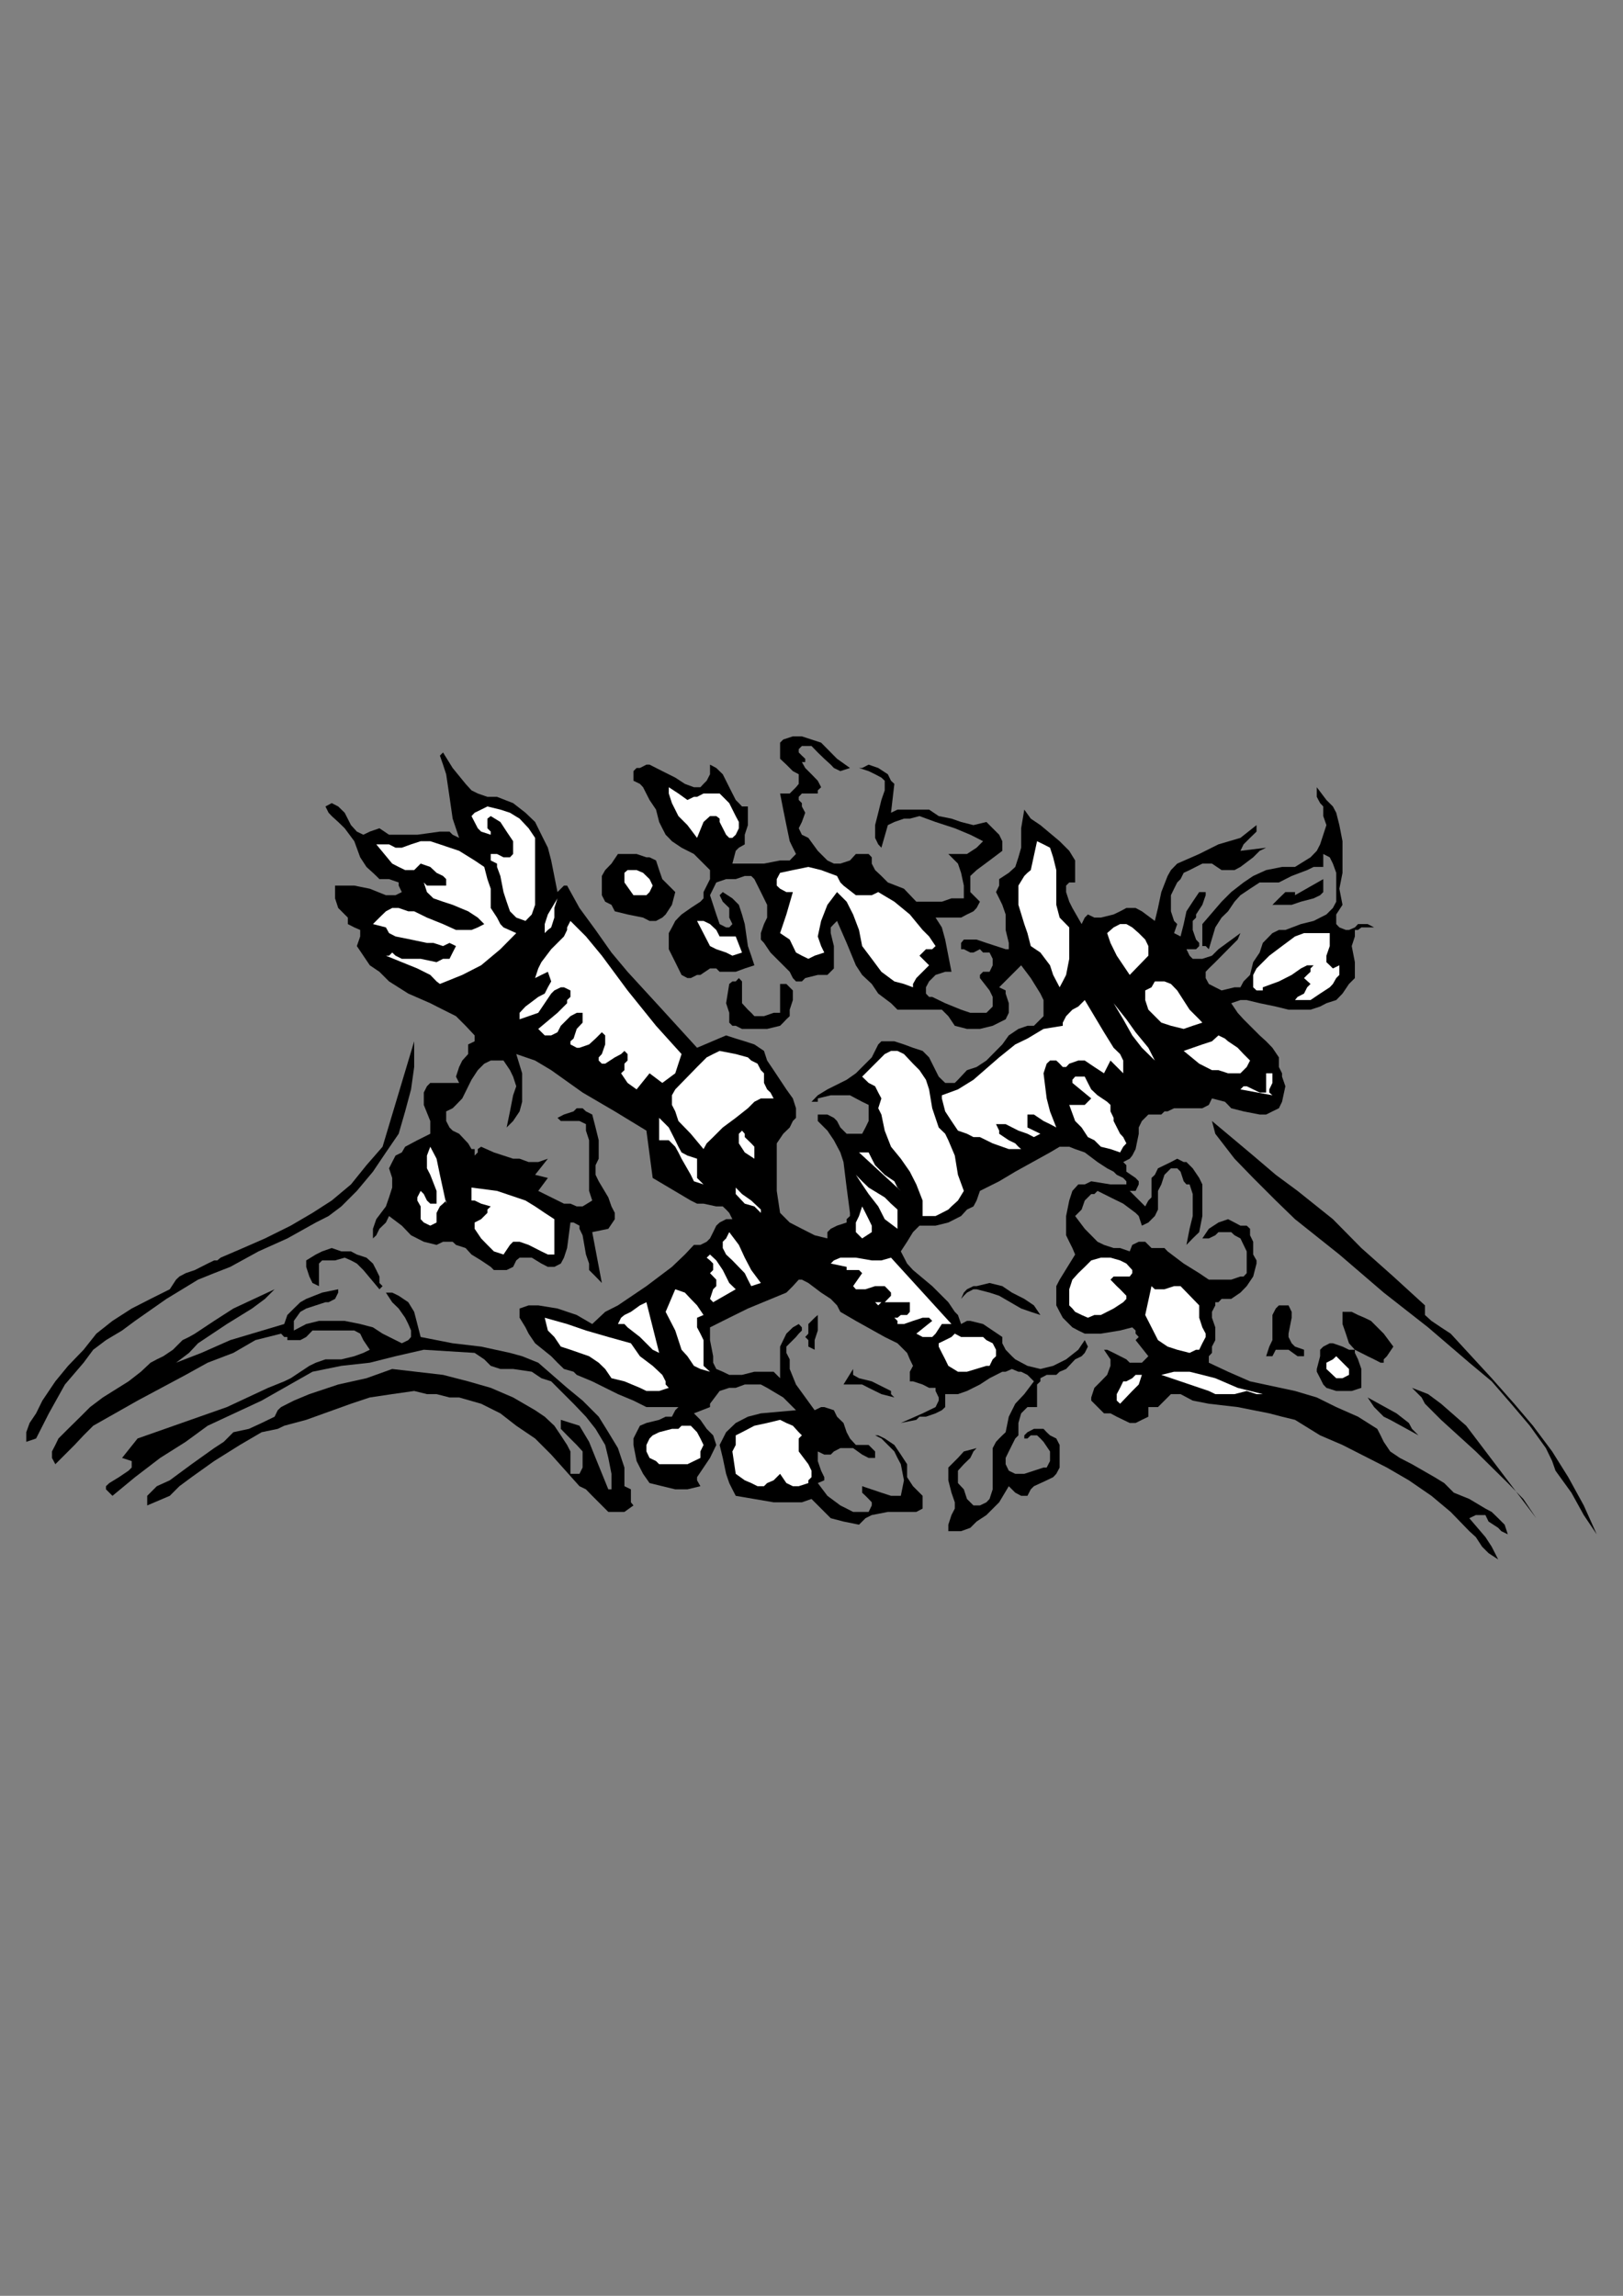 <?xml version="1.0" encoding="utf-8"?>
<!-- Created by UniConvertor 2.0rc4 (https://sk1project.net/) -->
<svg xmlns="http://www.w3.org/2000/svg" height="841.89pt" viewBox="0 0 595.276 841.89" width="595.276pt" version="1.1" xmlns:xlink="http://www.w3.org/1999/xlink" id="eb610a61-f60b-11ea-be1d-dcc15c148e23">

<rect x="0" y="0" width="595.276" height="841.89" fill="#808080" stroke="none"/>

<g>
	<g>
		<path style="fill:#000000;" d="M 311.75,281.625 L 308.222,282.777 305.846,281.625 304.694,280.401 302.318,278.241 299.942,275.937 297.638,273.561 296.486,273.561 295.334,273.561 294.11,273.561 292.958,274.713 292.958,274.713 292.958,275.937 294.11,277.089 295.334,278.241 295.334,279.465 294.11,279.465 295.334,281.625 297.638,283.929 299.942,286.305 301.166,288.681 299.942,289.833 299.942,290.985 297.638,290.985 294.11,290.985 292.958,292.209 292.958,293.361 294.11,294.513 294.11,295.737 295.334,298.041 294.11,301.425 292.958,303.729 294.11,306.105 296.486,307.257 299.942,312.009 303.47,315.537 305.846,316.689 306.998,316.689 308.222,316.689 311.75,315.537 313.91,313.161 317.438,313.161 318.59,313.161 319.742,314.385 319.742,316.689 320.966,319.065 323.27,321.225 325.646,323.601 331.55,325.905 336.086,330.657 340.766,330.657 345.446,330.657 348.974,329.433 353.51,329.433 353.51,324.753 352.502,320.073 351.35,316.689 347.822,313.161 351.35,313.161 354.662,313.161 358.19,310.857 360.566,308.481 358.19,307.257 355.886,306.105 350.198,303.729 343.142,301.425 337.238,299.265 333.71,300.201 331.55,300.201 328.022,301.425 325.646,302.577 323.27,310.857 322.118,309.633 320.966,307.257 320.966,302.577 322.118,298.041 323.27,293.361 324.494,289.833 324.494,287.457 324.494,286.305 323.27,285.153 320.966,283.929 318.59,282.777 315.062,281.625 316.214,281.625 318.59,280.401 322.118,281.625 325.646,283.929 326.798,286.305 328.022,287.457 326.798,298.041 329.174,296.889 331.55,296.889 336.086,296.889 340.766,296.889 344.294,299.265 348.974,300.201 352.502,301.425 357.038,302.577 361.79,301.425 366.47,306.105 367.622,308.481 367.622,309.633 367.622,309.633 367.622,312.009 362.942,315.537 358.19,319.065 355.886,321.225 355.886,324.753 355.886,325.905 355.886,327.129 359.414,330.657 358.19,332.961 357.038,334.185 354.662,335.337 352.502,336.489 347.822,336.489 343.142,336.489 345.446,340.089 346.67,344.553 347.822,350.457 348.974,356.361 346.67,356.361 343.142,357.513 340.766,359.889 339.614,362.049 339.614,363.201 339.614,364.353 340.766,365.577 341.918,365.577 346.67,367.881 352.502,370.257 355.886,371.409 359.414,371.409 361.79,371.409 364.094,369.105 364.094,365.577 362.942,363.201 359.414,358.665 359.414,357.513 360.566,356.361 362.942,356.361 364.094,353.985 364.094,353.985 364.094,351.609 362.942,349.305 360.566,349.305 359.414,348.081 357.038,349.305 355.886,349.305 353.51,348.081 352.502,348.081 352.502,345.777 353.51,344.553 354.662,344.553 358.19,344.553 361.79,345.777 365.318,346.929 368.846,348.081 369.998,348.081 369.998,346.929 369.998,345.777 368.846,341.025 368.846,337.713 368.846,335.337 367.622,331.809 366.47,329.433 365.318,327.129 366.47,324.753 366.47,322.377 369.998,320.073 372.374,317.913 373.526,314.385 374.534,310.857 374.534,303.729 375.686,296.889 378.062,300.201 381.59,302.577 388.646,308.481 392.174,312.009 394.334,315.537 394.334,316.689 394.334,319.065 394.334,321.225 394.334,323.601 392.174,323.601 391.022,324.753 391.022,325.905 391.022,327.129 392.174,330.657 393.326,332.961 396.71,338.865 397.862,336.489 399.014,335.337 401.39,336.489 403.766,336.489 408.446,335.337 410.822,334.185 413.126,332.961 416.51,332.961 418.814,334.185 423.566,337.713 424.718,332.961 425.942,327.129 428.246,321.225 429.47,319.065 431.774,316.689 439.838,313.161 446.894,309.633 454.958,307.257 460.862,302.577 460.862,304.953 458.486,307.257 456.11,309.633 454.958,312.009 464.39,310.857 462.014,312.009 459.638,314.385 454.958,317.913 452.798,319.065 450.422,319.065 448.046,319.065 444.518,316.689 443.366,316.689 440.99,316.689 436.31,319.065 434.15,320.073 432.998,322.377 431.774,323.601 430.622,325.905 429.47,328.281 429.47,330.657 429.47,331.809 429.47,334.185 430.622,337.713 431.774,338.865 430.622,342.177 432.998,343.401 434.15,338.865 435.158,334.185 437.462,330.657 439.838,327.129 442.214,327.129 442.214,328.281 440.99,331.809 438.686,335.337 438.686,336.489 437.462,337.713 437.462,340.089 437.462,341.025 438.686,344.553 439.838,345.777 439.838,346.929 438.686,348.081 435.158,348.081 436.31,350.457 437.462,351.609 438.686,351.609 440.99,351.609 444.518,350.457 446.894,348.081 454.958,342.177 453.95,344.553 451.574,346.929 445.742,352.833 443.366,355.137 442.214,356.361 442.214,357.513 442.214,358.665 443.366,360.825 445.742,362.049 448.046,363.201 452.798,362.049 454.958,362.049 456.11,359.889 458.486,357.513 459.638,352.833 462.014,349.305 463.166,345.777 466.694,342.177 469.07,341.025 471.446,341.025 477.134,338.865 481.814,337.713 486.494,335.337 488.87,332.961 490.094,330.657 490.094,324.753 490.094,320.073 488.87,316.689 487.718,314.385 485.342,313.161 485.342,314.385 485.342,315.537 485.342,317.913 481.814,317.913 479.438,319.065 473.75,321.225 469.07,323.601 465.542,323.601 464.39,323.601 462.014,323.601 458.486,325.905 454.958,328.281 452.798,330.657 450.422,334.185 448.046,336.489 445.742,340.089 443.366,348.081 442.214,346.929 440.99,346.929 440.99,344.553 440.99,338.865 448.046,330.657 451.574,327.129 456.11,323.601 459.638,321.225 464.39,319.065 470.222,317.913 474.974,317.913 480.662,314.385 482.966,312.009 484.19,309.633 485.342,306.105 486.494,302.577 485.342,299.265 485.342,295.737 484.19,294.513 482.966,292.209 482.966,289.833 482.966,288.681 486.494,293.361 488.87,295.737 490.094,298.041 491.246,302.577 492.398,308.481 492.398,320.073 491.246,325.905 492.398,331.809 490.094,335.337 490.094,338.865 491.246,340.089 493.622,341.025 494.774,341.025 496.934,340.089 498.086,338.865 499.31,338.865 501.614,338.865 503.99,340.089 499.31,340.089 498.086,341.025 496.934,341.025 496.934,343.401 495.782,346.929 496.934,352.833 496.934,355.137 496.934,358.665 494.774,360.825 492.398,364.353 490.094,366.729 486.494,367.881 484.19,369.105 480.662,370.257 477.134,370.257 472.598,370.257 467.918,369.105 462.014,367.881 457.262,366.729 454.958,366.729 451.574,367.881 453.95,371.409 456.11,373.785 462.014,379.689 464.39,381.849 466.694,384.225 469.07,387.753 469.07,391.281 470.222,393.585 470.222,394.809 471.446,398.337 470.222,404.025 469.07,406.401 466.694,407.553 464.39,408.705 462.014,408.705 456.11,407.553 451.574,406.401 450.422,405.177 449.27,404.025 444.518,402.801 443.366,405.177 440.99,406.401 438.686,406.401 436.31,406.401 430.622,406.401 428.246,407.553 427.094,407.553 425.942,408.705 421.19,408.705 418.814,411.081 417.662,413.457 417.662,415.761 416.51,421.377 415.286,423.753 414.35,424.905 411.974,426.129 413.126,427.281 413.126,429.657 416.51,431.961 417.662,433.185 417.662,434.337 416.51,436.713 414.35,436.713 420.038,442.401 421.19,440.241 422.342,439.089 422.342,435.489 422.342,431.961 423.566,430.809 424.718,428.433 427.094,427.281 429.47,426.129 431.774,424.905 434.15,426.129 435.158,426.129 437.462,428.433 439.838,431.961 440.99,434.337 440.99,439.089 440.99,445.929 439.838,451.833 437.462,454.137 435.158,456.513 436.31,450.609 437.462,445.929 437.462,443.553 437.462,440.241 437.462,437.865 436.31,434.337 435.158,434.337 434.15,433.185 432.998,429.657 431.774,428.433 430.622,428.433 429.47,428.433 427.094,430.809 425.942,434.337 424.718,436.713 424.718,440.241 424.718,443.553 423.566,445.929 421.19,448.305 418.814,449.457 417.662,445.929 416.51,444.777 411.974,441.393 407.294,439.089 402.542,436.713 401.39,437.865 400.238,437.865 397.862,440.241 396.71,443.553 394.334,445.929 397.862,450.609 402.542,455.361 404.918,456.513 408.446,457.665 410.822,457.665 414.35,458.889 415.286,456.513 417.662,455.361 418.814,455.361 420.038,455.361 421.19,456.513 422.342,457.665 423.566,457.665 425.942,457.665 427.094,457.665 428.246,458.889 434.15,463.353 439.838,466.881 443.366,469.257 448.046,469.257 451.574,469.257 454.958,468.105 456.11,468.105 457.262,466.881 457.262,465.729 457.262,464.577 457.262,461.193 457.262,458.889 454.958,454.137 452.798,452.985 451.574,451.833 449.27,451.833 446.894,451.833 445.742,452.985 443.366,454.137 440.99,454.137 443.366,450.609 446.894,448.305 450.422,447.081 452.798,448.305 454.958,449.457 457.262,449.457 458.486,450.609 458.486,452.985 459.638,455.361 459.638,460.041 460.862,462.201 460.862,463.353 459.638,468.105 457.262,471.633 454.958,474.009 451.574,476.313 449.27,476.313 448.046,476.313 446.894,477.537 445.742,477.537 445.742,478.689 444.518,481.065 444.518,483.225 445.742,486.753 445.742,491.433 444.518,493.809 444.518,496.113 443.366,497.337 443.366,499.713 450.422,503.025 458.486,506.553 474.974,510.081 482.966,512.457 490.094,515.985 498.086,519.513 505.142,523.977 506.366,526.353 507.518,528.729 509.894,532.257 513.422,534.633 517.886,536.937 526.166,541.689 529.694,543.849 530.846,545.001 533.222,547.377 538.91,549.681 544.814,553.209 547.118,554.433 549.494,556.737 551.87,559.113 553.022,562.641 550.646,561.489 549.494,560.265 545.966,557.961 544.814,555.585 543.59,555.585 541.286,555.585 538.91,556.737 544.814,563.649 547.118,567.177 549.494,571.857 545.966,569.553 543.59,567.177 541.286,563.649 538.91,561.489 532.07,554.433 525.014,548.529 516.734,542.841 508.67,538.161 492.398,529.881 484.19,526.353 474.974,520.665 470.222,519.513 465.542,518.289 453.95,515.985 443.366,514.761 437.462,513.609 432.998,511.233 430.622,511.233 429.47,511.233 427.094,513.609 424.718,515.985 423.566,515.985 421.19,515.985 421.19,519.513 418.814,520.665 416.51,521.817 414.35,521.817 409.598,519.513 407.294,518.289 406.07,518.289 404.918,518.289 401.39,514.761 400.238,513.609 400.238,512.457 401.39,508.929 403.766,506.553 406.07,504.177 407.294,500.865 407.294,499.713 407.294,498.489 404.918,494.961 406.07,494.961 408.446,496.113 413.126,498.489 414.35,499.713 416.51,499.713 418.814,499.713 421.19,497.337 416.51,491.433 417.662,490.281 416.51,489.057 416.51,487.905 415.286,486.753 410.822,487.905 403.766,489.057 397.862,489.057 395.486,487.905 393.326,486.753 389.798,483.225 388.646,481.065 387.422,478.689 387.422,474.009 387.422,471.633 388.646,469.257 394.334,460.041 393.326,457.665 392.174,455.361 391.022,452.985 391.022,450.609 391.022,445.929 392.174,440.241 393.326,436.713 395.486,434.337 397.862,434.337 400.238,433.185 407.294,434.337 411.974,434.337 413.126,434.337 413.126,433.185 411.974,431.961 409.598,430.809 408.446,429.657 406.07,428.433 402.542,426.129 397.862,422.601 394.334,421.377 392.174,420.513 388.646,420.513 385.118,422.601 372.374,429.657 366.47,433.185 359.414,436.713 358.19,440.241 357.038,442.401 354.662,443.553 352.502,445.929 347.822,448.305 343.142,449.457 339.614,449.457 337.238,449.457 336.086,450.609 334.862,451.833 332.702,455.361 330.398,458.889 332.702,463.353 334.862,465.729 341.918,471.633 347.822,477.537 350.198,481.065 351.35,482.217 352.502,485.529 354.662,484.377 355.886,484.377 360.566,485.529 367.622,490.281 367.622,492.585 368.846,494.961 371.15,497.337 372.374,498.489 376.838,500.865 381.59,502.017 386.27,500.865 391.022,498.489 395.486,494.961 397.862,491.433 399.014,493.809 397.862,496.113 396.71,497.337 394.334,498.489 391.022,502.017 388.646,503.025 387.422,504.177 383.894,504.177 381.59,505.401 381.59,506.553 380.366,507.705 380.366,512.457 380.366,515.985 379.214,515.985 376.838,515.985 375.686,517.137 374.534,518.289 373.526,521.817 373.526,523.977 373.526,526.353 372.374,527.505 369.998,532.257 368.846,534.633 368.846,536.937 369.998,539.313 372.374,540.465 375.686,540.465 379.214,539.313 382.742,538.161 383.894,538.161 385.118,535.785 385.118,532.257 382.742,528.729 381.59,527.505 380.366,526.353 378.062,526.353 376.838,527.505 375.686,527.505 375.686,526.353 376.838,525.201 379.214,523.977 382.742,523.977 383.894,525.201 385.118,526.353 387.422,527.505 388.646,529.881 388.646,532.257 388.646,534.633 388.646,538.161 387.422,540.465 386.27,541.689 383.894,542.841 379.214,545.001 378.062,546.153 376.838,548.529 374.534,548.529 372.374,547.377 369.998,545.001 366.47,550.905 361.79,555.585 358.19,557.961 355.886,560.265 352.502,561.489 347.822,561.489 347.822,560.265 347.822,559.113 348.974,555.585 350.198,553.209 350.198,552.057 350.198,550.905 348.974,547.377 347.822,542.841 347.822,541.689 347.822,539.313 347.822,538.161 350.198,535.785 351.35,534.633 353.51,532.257 358.19,531.033 357.038,532.257 355.886,534.633 353.51,536.937 351.35,539.313 351.35,541.689 351.35,543.849 353.51,546.153 354.662,549.681 357.038,552.057 358.19,552.057 359.414,552.057 361.79,550.905 362.942,549.681 364.094,546.153 364.094,542.841 364.094,538.161 364.094,534.633 364.094,531.033 365.318,528.729 366.47,527.505 367.622,526.353 368.846,525.201 369.998,519.513 372.374,514.761 375.686,511.233 379.214,506.553 376.838,504.177 374.534,503.025 373.526,503.025 371.15,502.017 368.846,503.025 367.622,503.025 362.942,505.401 359.414,507.705 354.662,510.081 351.35,511.233 346.67,511.233 346.67,513.609 346.67,515.985 345.446,517.137 343.142,518.289 339.614,519.513 337.238,519.513 336.086,520.665 330.398,521.817 338.39,518.289 340.766,517.137 343.142,515.985 344.294,513.609 344.294,512.457 343.142,510.081 343.142,508.929 340.766,508.929 338.39,507.705 334.862,506.553 333.71,506.553 333.71,503.025 334.862,500.865 333.71,498.489 332.702,496.113 329.174,492.585 324.494,490.281 313.91,484.377 308.222,481.065 306.998,478.689 304.694,476.313 301.166,474.009 296.486,470.481 294.11,469.257 292.958,469.257 290.798,471.633 288.422,474.009 274.31,479.841 267.47,483.225 260.414,486.753 260.414,491.433 261.566,497.337 261.566,499.713 262.718,502.017 265.094,503.025 267.47,504.177 269.846,504.177 272.15,504.177 276.686,503.025 279.062,503.025 281.366,503.025 283.742,503.025 286.118,505.401 286.118,499.713 286.118,493.809 287.27,491.433 288.422,489.057 290.798,486.753 292.958,485.529 294.11,486.753 294.11,487.905 292.958,489.057 291.95,490.281 289.646,492.585 288.422,493.809 288.422,496.113 289.646,498.489 289.646,502.017 291.95,507.705 298.79,517.137 301.166,515.985 302.318,515.985 305.846,517.137 306.998,519.513 309.374,521.817 310.526,525.201 311.75,527.505 313.91,529.881 318.59,529.881 320.966,532.257 320.966,533.409 320.966,534.633 320.966,534.633 318.59,534.633 316.214,533.409 312.902,531.033 310.526,531.033 308.222,531.033 305.846,532.257 304.694,533.409 302.318,533.409 299.942,532.257 299.942,534.633 299.942,535.785 301.166,539.313 302.318,541.689 302.318,542.841 299.942,543.849 303.47,548.529 308.222,552.057 310.526,553.209 312.902,554.433 315.062,554.433 318.59,554.433 319.742,552.057 319.742,550.905 319.742,550.905 318.59,549.681 317.438,548.529 316.214,547.377 316.214,546.153 316.214,545.001 323.27,547.377 326.798,548.529 328.022,548.529 330.398,548.529 331.55,542.841 330.398,536.937 329.174,534.633 328.022,532.257 325.646,529.881 323.27,527.505 320.966,526.353 322.118,526.353 324.494,527.505 328.022,529.881 330.398,533.409 332.702,536.937 332.702,539.313 332.702,541.689 334.862,545.001 338.39,548.529 338.39,550.905 338.39,553.209 336.086,554.433 332.702,554.433 325.646,554.433 319.742,555.585 317.438,556.737 315.062,559.113 309.374,557.961 304.694,556.737 301.166,553.209 297.638,549.681 294.11,550.905 290.798,550.905 283.742,550.905 269.846,548.529 268.622,546.153 267.47,543.849 266.318,540.465 265.094,534.633 263.942,529.881 266.318,525.201 269.846,521.817 274.31,519.513 279.062,518.289 291.95,517.137 287.27,512.457 281.366,508.929 279.062,507.705 275.534,507.705 273.158,507.705 269.846,508.929 268.622,508.929 267.47,508.929 263.942,510.081 260.414,514.761 260.414,515.985 260.414,515.985 254.51,518.289 256.886,520.665 259.19,523.977 261.566,526.353 262.718,529.881 261.566,532.257 260.414,534.633 258.038,538.161 255.662,541.689 255.662,542.841 256.886,545.001 252.134,546.153 247.67,546.153 242.918,545.001 238.238,543.849 235.862,540.465 233.486,535.785 232.334,529.881 232.334,527.505 233.486,525.201 234.71,522.825 237.086,521.817 241.766,520.665 244.142,519.513 246.446,519.513 247.67,517.137 248.822,515.985 242.918,515.985 237.086,515.985 232.334,513.609 226.646,511.233 217.214,506.553 211.526,504.177 210.374,503.025 206.846,502.017 204.47,499.713 202.166,497.337 196.262,492.585 193.886,489.057 192.734,486.753 190.574,483.225 190.574,479.841 193.886,478.689 197.414,478.689 204.47,479.841 211.526,482.217 217.214,485.529 221.966,481.065 226.646,478.689 237.086,471.633 241.766,468.105 246.446,464.577 251.198,460.041 254.51,456.513 256.886,456.513 259.19,455.361 260.414,454.137 261.566,451.833 262.718,449.457 263.942,448.305 266.318,447.081 268.622,447.081 267.47,444.777 266.318,443.553 265.094,442.401 262.718,442.401 258.038,441.393 255.662,441.393 253.358,440.241 239.39,431.961 237.086,414.609 225.494,407.553 213.686,400.641 202.166,392.433 196.262,388.905 189.35,386.529 191.51,393.585 191.51,397.113 191.51,400.641 191.51,404.025 190.574,407.553 188.198,411.081 185.822,413.457 187.046,407.553 188.198,401.649 189.35,398.337 188.198,394.809 187.046,392.433 184.67,388.905 182.294,388.905 179.99,388.905 177.614,390.057 175.238,392.433 172.934,395.961 169.55,402.801 167.246,405.177 166.022,406.401 163.646,407.553 163.646,411.081 164.87,413.457 166.022,414.609 168.398,415.761 171.71,419.289 172.934,421.377 174.086,421.377 174.086,423.753 175.238,422.601 175.238,421.377 176.462,420.513 181.142,422.601 188.198,424.905 190.574,424.905 193.886,426.129 197.414,426.129 200.942,424.905 196.262,430.809 200.942,431.961 197.414,436.713 206.846,441.393 209.222,441.393 211.526,442.401 213.686,442.401 217.214,440.241 216.062,436.713 216.062,433.185 216.062,424.905 216.062,418.137 214.91,414.609 214.91,412.233 212.534,411.081 209.222,411.081 205.694,411.081 204.47,409.929 206.846,408.705 210.374,407.553 211.526,406.401 213.686,406.401 214.91,407.553 217.214,408.705 218.438,413.457 219.59,418.137 219.59,422.601 219.59,424.905 218.438,427.281 218.438,428.433 218.438,430.809 219.59,433.185 223.118,439.089 224.27,442.401 225.494,444.777 225.494,447.081 223.118,450.609 217.214,451.833 220.742,470.481 218.438,468.105 216.062,465.729 216.062,463.353 214.91,460.041 213.686,452.985 212.534,450.609 212.534,449.457 210.374,448.305 209.222,448.305 207.998,457.665 206.846,461.193 205.694,463.353 205.694,463.353 203.318,464.577 200.942,464.577 198.566,463.353 195.038,461.193 192.734,461.193 190.574,461.193 189.35,462.201 188.198,464.577 185.822,465.729 183.518,465.729 181.142,465.729 179.99,464.577 176.462,462.201 172.934,460.041 170.774,457.665 167.246,456.513 166.022,455.361 164.87,455.361 162.494,455.361 160.118,456.513 155.438,455.361 150.758,452.985 147.374,449.457 142.694,445.929 141.542,448.305 139.166,450.609 138.014,452.985 136.79,454.137 136.79,450.609 138.014,447.081 141.542,442.401 142.694,439.089 143.846,435.489 143.846,431.961 142.694,428.433 143.846,426.129 145.07,423.753 147.374,422.601 148.598,420.513 153.062,418.137 157.814,415.761 157.814,413.457 157.814,411.081 155.438,405.177 155.438,402.801 155.438,400.641 156.59,398.337 157.814,397.113 168.398,397.113 167.246,394.809 168.398,391.281 169.55,388.905 171.71,386.529 171.71,385.377 171.71,384.225 171.71,383.001 174.086,381.849 174.086,379.689 170.774,376.161 167.246,372.633 162.494,370.257 157.814,367.881 149.75,364.353 142.694,359.889 139.166,356.361 135.638,353.985 133.262,350.457 130.886,346.929 132.11,343.401 132.11,341.025 129.95,340.089 127.574,338.865 127.574,336.489 126.422,335.337 124.046,332.961 122.894,329.433 122.894,327.129 122.894,324.753 126.422,324.753 129.95,324.753 135.638,325.905 141.542,328.281 145.07,328.281 147.374,327.129 146.222,324.753 146.222,323.601 142.694,322.377 139.166,322.377 138.014,321.225 136.79,320.073 134.414,317.913 132.11,314.385 129.95,308.481 126.422,303.729 124.046,301.425 121.67,299.265 120.518,298.041 119.366,295.737 121.67,294.513 124.046,295.737 126.422,298.041 128.726,302.577 130.886,304.953 133.262,306.105 135.638,304.953 139.166,303.729 142.694,306.105 146.222,306.105 149.75,306.105 153.062,306.105 161.342,304.953 164.87,304.953 166.022,306.105 168.398,307.257 166.022,300.201 164.87,292.209 163.646,283.929 162.494,280.401 161.342,277.089 162.494,275.937 166.022,281.625 170.774,287.457 172.934,289.833 175.238,290.985 178.766,292.209 182.294,292.209 188.198,294.513 192.734,298.041 196.262,301.425 198.566,306.105 200.942,310.857 202.166,315.537 204.47,327.129 206.846,324.753 206.846,324.753 207.998,324.753 207.998,324.753 212.534,332.961 218.438,341.025 224.27,349.305 230.174,356.361 242.918,370.257 255.662,384.225 266.318,379.689 269.846,380.841 273.158,381.849 276.686,383.001 280.214,385.377 281.366,388.905 283.742,392.433 288.422,399.489 290.798,402.801 291.95,406.401 291.95,408.705 291.95,409.929 290.798,411.081 289.646,413.457 287.27,415.761 284.894,419.289 284.894,423.753 284.894,427.281 284.894,436.713 286.118,444.777 289.646,448.305 294.11,450.609 298.79,452.985 303.47,454.137 303.47,451.833 304.694,450.609 306.998,449.457 310.526,448.305 310.526,447.081 311.75,445.929 311.75,444.777 310.526,435.489 309.374,426.129 308.222,422.601 305.846,418.137 303.47,414.609 299.942,411.081 299.942,408.705 303.47,408.705 305.846,409.929 306.998,411.081 308.222,413.457 309.374,414.609 310.526,415.761 312.902,415.761 316.214,415.761 317.438,413.457 318.59,411.081 318.59,408.705 318.59,405.177 316.214,404.025 313.91,402.801 311.75,401.649 309.374,401.649 304.694,401.649 299.942,402.801 299.942,404.025 298.79,404.025 297.638,404.025 299.942,401.649 303.47,399.489 310.526,395.961 313.91,393.585 316.214,391.281 319.742,387.753 322.118,383.001 323.27,381.849 324.494,381.849 328.022,381.849 331.55,383.001 334.862,384.225 338.39,385.377 340.766,387.753 344.294,394.809 346.67,397.113 346.67,397.113 348.974,397.113 350.198,397.113 351.35,395.961 354.662,392.433 358.19,391.281 361.79,388.905 367.622,383.001 369.998,379.689 373.526,377.313 376.838,376.161 379.214,376.161 380.366,375.009 382.742,372.633 382.742,369.105 382.742,366.729 381.59,364.353 378.062,358.665 374.534,353.985 366.47,362.049 368.846,363.201 368.846,364.353 369.998,367.881 369.998,371.409 368.846,373.785 364.094,376.161 359.414,377.313 354.662,377.313 350.198,376.161 347.822,372.633 345.446,370.257 341.918,370.257 339.614,370.257 336.086,370.257 332.702,370.257 329.174,370.257 328.022,369.105 326.798,367.881 322.118,364.353 319.742,360.825 316.214,357.513 313.91,353.985 310.526,345.777 306.998,337.713 305.846,338.865 304.694,340.089 304.694,342.177 305.846,346.929 305.846,349.305 305.846,352.833 305.846,355.137 303.47,357.513 301.166,357.513 299.942,357.513 295.334,358.665 294.11,359.889 291.95,359.889 290.798,358.665 289.646,356.361 286.118,352.833 282.59,349.305 280.214,345.777 279.062,344.553 279.062,342.177 280.214,338.865 281.366,336.489 281.366,334.185 281.366,331.809 279.062,327.129 276.686,322.377 275.534,321.225 273.158,321.225 269.846,322.377 266.318,322.377 262.718,323.601 260.414,328.281 261.566,331.809 262.718,335.337 263.942,338.865 266.318,340.089 267.47,340.089 268.622,338.865 267.47,336.489 267.47,332.961 265.094,330.657 263.942,328.281 265.094,327.129 268.622,329.433 270.998,331.809 272.15,335.337 273.158,338.865 274.31,346.929 275.534,350.457 276.686,353.985 273.158,355.137 269.846,356.361 267.47,356.361 263.942,356.361 262.718,355.137 260.414,355.137 256.886,357.513 255.662,357.513 253.358,358.665 252.134,358.665 249.974,357.513 247.67,352.833 245.294,348.081 245.294,345.777 245.294,342.177 246.446,340.089 247.67,337.713 248.822,336.489 249.974,335.337 253.358,332.961 256.886,330.657 258.038,329.433 258.038,327.129 260.414,322.377 260.414,321.225 260.414,319.065 258.038,316.689 254.51,313.161 249.974,310.857 246.446,308.481 245.294,307.257 244.142,306.105 242.918,303.729 241.766,301.425 240.614,296.889 238.238,293.361 235.862,288.681 234.71,287.457 232.334,286.305 232.334,282.777 233.486,281.625 233.486,281.625 234.71,281.625 237.086,280.401 238.238,280.401 242.918,282.777 247.67,285.153 251.198,287.457 254.51,288.681 255.662,288.681 256.886,288.681 258.038,287.457 259.19,286.305 260.414,283.929 260.414,280.401 262.718,281.625 265.094,283.929 267.47,288.681 269.846,293.361 270.998,294.513 272.15,295.737 274.31,295.737 274.31,299.265 274.31,302.577 273.158,306.105 273.158,309.633 270.998,310.857 269.846,312.009 268.622,316.689 280.214,316.689 286.118,315.537 288.422,315.537 289.646,315.537 291.95,313.161 290.798,310.857 289.646,308.481 288.422,302.577 287.27,296.889 286.118,290.985 289.646,290.985 291.95,288.681 292.958,287.457 292.958,286.305 292.958,283.929 290.798,282.777 288.422,280.401 286.118,278.241 286.118,275.937 286.118,274.713 286.118,272.337 287.27,271.185 290.798,270.033 294.11,270.033 297.638,271.185 301.166,272.337 306.998,278.241 311.75,281.625 Z" />
		<path style="stroke:#000000;stroke-width:0.0;stroke-miterlimit:10.433;fill:none;" d="M 311.75,281.625 L 308.222,282.777 305.846,281.625 304.694,280.401 302.318,278.241 299.942,275.937 297.638,273.561 296.486,273.561 295.334,273.561 294.11,273.561 292.958,274.713 292.958,274.713 292.958,275.937 294.11,277.089 295.334,278.241 295.334,279.465 294.11,279.465 295.334,281.625 297.638,283.929 299.942,286.305 301.166,288.681 299.942,289.833 299.942,290.985 297.638,290.985 294.11,290.985 292.958,292.209 292.958,293.361 294.11,294.513 294.11,295.737 295.334,298.041 294.11,301.425 292.958,303.729 294.11,306.105 296.486,307.257 299.942,312.009 303.47,315.537 305.846,316.689 306.998,316.689 308.222,316.689 311.75,315.537 313.91,313.161 317.438,313.161 318.59,313.161 319.742,314.385 319.742,316.689 320.966,319.065 323.27,321.225 325.646,323.601 331.55,325.905 336.086,330.657 340.766,330.657 345.446,330.657 348.974,329.433 353.51,329.433 353.51,324.753 352.502,320.073 351.35,316.689 347.822,313.161 351.35,313.161 354.662,313.161 358.19,310.857 360.566,308.481 358.19,307.257 355.886,306.105 350.198,303.729 343.142,301.425 337.238,299.265 333.71,300.201 331.55,300.201 328.022,301.425 325.646,302.577 323.27,310.857 322.118,309.633 320.966,307.257 320.966,302.577 322.118,298.041 323.27,293.361 324.494,289.833 324.494,287.457 324.494,286.305 323.27,285.153 320.966,283.929 318.59,282.777 315.062,281.625 316.214,281.625 318.59,280.401 322.118,281.625 325.646,283.929 326.798,286.305 328.022,287.457 326.798,298.041 329.174,296.889 331.55,296.889 336.086,296.889 340.766,296.889 344.294,299.265 348.974,300.201 352.502,301.425 357.038,302.577 361.79,301.425 366.47,306.105 367.622,308.481 367.622,309.633 367.622,309.633 367.622,312.009 362.942,315.537 358.19,319.065 355.886,321.225 355.886,324.753 355.886,325.905 355.886,327.129 359.414,330.657 358.19,332.961 357.038,334.185 354.662,335.337 352.502,336.489 347.822,336.489 343.142,336.489 345.446,340.089 346.67,344.553 347.822,350.457 348.974,356.361 346.67,356.361 343.142,357.513 340.766,359.889 339.614,362.049 339.614,363.201 339.614,364.353 340.766,365.577 341.918,365.577 346.67,367.881 352.502,370.257 355.886,371.409 359.414,371.409 361.79,371.409 364.094,369.105 364.094,365.577 362.942,363.201 359.414,358.665 359.414,357.513 360.566,356.361 362.942,356.361 364.094,353.985 364.094,353.985 364.094,351.609 362.942,349.305 360.566,349.305 359.414,348.081 357.038,349.305 355.886,349.305 353.51,348.081 352.502,348.081 352.502,345.777 353.51,344.553 354.662,344.553 358.19,344.553 361.79,345.777 365.318,346.929 368.846,348.081 369.998,348.081 369.998,346.929 369.998,345.777 368.846,341.025 368.846,337.713 368.846,335.337 367.622,331.809 366.47,329.433 365.318,327.129 366.47,324.753 366.47,322.377 369.998,320.073 372.374,317.913 373.526,314.385 374.534,310.857 374.534,303.729 375.686,296.889 378.062,300.201 381.59,302.577 388.646,308.481 392.174,312.009 394.334,315.537 394.334,316.689 394.334,319.065 394.334,321.225 394.334,323.601 392.174,323.601 391.022,324.753 391.022,325.905 391.022,327.129 392.174,330.657 393.326,332.961 396.71,338.865 397.862,336.489 399.014,335.337 401.39,336.489 403.766,336.489 408.446,335.337 410.822,334.185 413.126,332.961 416.51,332.961 418.814,334.185 423.566,337.713 424.718,332.961 425.942,327.129 428.246,321.225 429.47,319.065 431.774,316.689 439.838,313.161 446.894,309.633 454.958,307.257 460.862,302.577 460.862,304.953 458.486,307.257 456.11,309.633 454.958,312.009 464.39,310.857 462.014,312.009 459.638,314.385 454.958,317.913 452.798,319.065 450.422,319.065 448.046,319.065 444.518,316.689 443.366,316.689 440.99,316.689 436.31,319.065 434.15,320.073 432.998,322.377 431.774,323.601 430.622,325.905 429.47,328.281 429.47,330.657 429.47,331.809 429.47,334.185 430.622,337.713 431.774,338.865 430.622,342.177 432.998,343.401 434.15,338.865 435.158,334.185 437.462,330.657 439.838,327.129 442.214,327.129 442.214,328.281 440.99,331.809 438.686,335.337 438.686,336.489 437.462,337.713 437.462,340.089 437.462,341.025 438.686,344.553 439.838,345.777 439.838,346.929 438.686,348.081 435.158,348.081 436.31,350.457 437.462,351.609 438.686,351.609 440.99,351.609 444.518,350.457 446.894,348.081 454.958,342.177 453.95,344.553 451.574,346.929 445.742,352.833 443.366,355.137 442.214,356.361 442.214,357.513 442.214,358.665 443.366,360.825 445.742,362.049 448.046,363.201 452.798,362.049 454.958,362.049 456.11,359.889 458.486,357.513 459.638,352.833 462.014,349.305 463.166,345.777 466.694,342.177 469.07,341.025 471.446,341.025 477.134,338.865 481.814,337.713 486.494,335.337 488.87,332.961 490.094,330.657 490.094,324.753 490.094,320.073 488.87,316.689 487.718,314.385 485.342,313.161 485.342,314.385 485.342,315.537 485.342,317.913 481.814,317.913 479.438,319.065 473.75,321.225 469.07,323.601 465.542,323.601 464.39,323.601 462.014,323.601 458.486,325.905 454.958,328.281 452.798,330.657 450.422,334.185 448.046,336.489 445.742,340.089 443.366,348.081 442.214,346.929 440.99,346.929 440.99,344.553 440.99,338.865 448.046,330.657 451.574,327.129 456.11,323.601 459.638,321.225 464.39,319.065 470.222,317.913 474.974,317.913 480.662,314.385 482.966,312.009 484.19,309.633 485.342,306.105 486.494,302.577 485.342,299.265 485.342,295.737 484.19,294.513 482.966,292.209 482.966,289.833 482.966,288.681 486.494,293.361 488.87,295.737 490.094,298.041 491.246,302.577 492.398,308.481 492.398,320.073 491.246,325.905 492.398,331.809 490.094,335.337 490.094,338.865 491.246,340.089 493.622,341.025 494.774,341.025 496.934,340.089 498.086,338.865 499.31,338.865 501.614,338.865 503.99,340.089 499.31,340.089 498.086,341.025 496.934,341.025 496.934,343.401 495.782,346.929 496.934,352.833 496.934,355.137 496.934,358.665 494.774,360.825 492.398,364.353 490.094,366.729 486.494,367.881 484.19,369.105 480.662,370.257 477.134,370.257 472.598,370.257 467.918,369.105 462.014,367.881 457.262,366.729 454.958,366.729 451.574,367.881 453.95,371.409 456.11,373.785 462.014,379.689 464.39,381.849 466.694,384.225 469.07,387.753 469.07,391.281 470.222,393.585 470.222,394.809 471.446,398.337 470.222,404.025 469.07,406.401 466.694,407.553 464.39,408.705 462.014,408.705 456.11,407.553 451.574,406.401 450.422,405.177 449.27,404.025 444.518,402.801 443.366,405.177 440.99,406.401 438.686,406.401 436.31,406.401 430.622,406.401 428.246,407.553 427.094,407.553 425.942,408.705 421.19,408.705 418.814,411.081 417.662,413.457 417.662,415.761 416.51,421.377 415.286,423.753 414.35,424.905 411.974,426.129 413.126,427.281 413.126,429.657 416.51,431.961 417.662,433.185 417.662,434.337 416.51,436.713 414.35,436.713 420.038,442.401 421.19,440.241 422.342,439.089 422.342,435.489 422.342,431.961 423.566,430.809 424.718,428.433 427.094,427.281 429.47,426.129 431.774,424.905 434.15,426.129 435.158,426.129 437.462,428.433 439.838,431.961 440.99,434.337 440.99,439.089 440.99,445.929 439.838,451.833 437.462,454.137 435.158,456.513 436.31,450.609 437.462,445.929 437.462,443.553 437.462,440.241 437.462,437.865 436.31,434.337 435.158,434.337 434.15,433.185 432.998,429.657 431.774,428.433 430.622,428.433 429.47,428.433 427.094,430.809 425.942,434.337 424.718,436.713 424.718,440.241 424.718,443.553 423.566,445.929 421.19,448.305 418.814,449.457 417.662,445.929 416.51,444.777 411.974,441.393 407.294,439.089 402.542,436.713 401.39,437.865 400.238,437.865 397.862,440.241 396.71,443.553 394.334,445.929 397.862,450.609 402.542,455.361 404.918,456.513 408.446,457.665 410.822,457.665 414.35,458.889 415.286,456.513 417.662,455.361 418.814,455.361 420.038,455.361 421.19,456.513 422.342,457.665 423.566,457.665 425.942,457.665 427.094,457.665 428.246,458.889 434.15,463.353 439.838,466.881 443.366,469.257 448.046,469.257 451.574,469.257 454.958,468.105 456.11,468.105 457.262,466.881 457.262,465.729 457.262,464.577 457.262,461.193 457.262,458.889 454.958,454.137 452.798,452.985 451.574,451.833 449.27,451.833 446.894,451.833 445.742,452.985 443.366,454.137 440.99,454.137 443.366,450.609 446.894,448.305 450.422,447.081 452.798,448.305 454.958,449.457 457.262,449.457 458.486,450.609 458.486,452.985 459.638,455.361 459.638,460.041 460.862,462.201 460.862,463.353 459.638,468.105 457.262,471.633 454.958,474.009 451.574,476.313 449.27,476.313 448.046,476.313 446.894,477.537 445.742,477.537 445.742,478.689 444.518,481.065 444.518,483.225 445.742,486.753 445.742,491.433 444.518,493.809 444.518,496.113 443.366,497.337 443.366,499.713 450.422,503.025 458.486,506.553 474.974,510.081 482.966,512.457 490.094,515.985 498.086,519.513 505.142,523.977 506.366,526.353 507.518,528.729 509.894,532.257 513.422,534.633 517.886,536.937 526.166,541.689 529.694,543.849 530.846,545.001 533.222,547.377 538.91,549.681 544.814,553.209 547.118,554.433 549.494,556.737 551.87,559.113 553.022,562.641 550.646,561.489 549.494,560.265 545.966,557.961 544.814,555.585 543.59,555.585 541.286,555.585 538.91,556.737 544.814,563.649 547.118,567.177 549.494,571.857 545.966,569.553 543.59,567.177 541.286,563.649 538.91,561.489 532.07,554.433 525.014,548.529 516.734,542.841 508.67,538.161 492.398,529.881 484.19,526.353 474.974,520.665 470.222,519.513 465.542,518.289 453.95,515.985 443.366,514.761 437.462,513.609 432.998,511.233 430.622,511.233 429.47,511.233 427.094,513.609 424.718,515.985 423.566,515.985 421.19,515.985 421.19,519.513 418.814,520.665 416.51,521.817 414.35,521.817 409.598,519.513 407.294,518.289 406.07,518.289 404.918,518.289 401.39,514.761 400.238,513.609 400.238,512.457 401.39,508.929 403.766,506.553 406.07,504.177 407.294,500.865 407.294,499.713 407.294,498.489 404.918,494.961 406.07,494.961 408.446,496.113 413.126,498.489 414.35,499.713 416.51,499.713 418.814,499.713 421.19,497.337 416.51,491.433 417.662,490.281 416.51,489.057 416.51,487.905 415.286,486.753 410.822,487.905 403.766,489.057 397.862,489.057 395.486,487.905 393.326,486.753 389.798,483.225 388.646,481.065 387.422,478.689 387.422,474.009 387.422,471.633 388.646,469.257 394.334,460.041 393.326,457.665 392.174,455.361 391.022,452.985 391.022,450.609 391.022,445.929 392.174,440.241 393.326,436.713 395.486,434.337 397.862,434.337 400.238,433.185 407.294,434.337 411.974,434.337 413.126,434.337 413.126,433.185 411.974,431.961 409.598,430.809 408.446,429.657 406.07,428.433 402.542,426.129 397.862,422.601 394.334,421.377 392.174,420.513 388.646,420.513 385.118,422.601 372.374,429.657 366.47,433.185 359.414,436.713 358.19,440.241 357.038,442.401 354.662,443.553 352.502,445.929 347.822,448.305 343.142,449.457 339.614,449.457 337.238,449.457 336.086,450.609 334.862,451.833 332.702,455.361 330.398,458.889 332.702,463.353 334.862,465.729 341.918,471.633 347.822,477.537 350.198,481.065 351.35,482.217 352.502,485.529 354.662,484.377 355.886,484.377 360.566,485.529 367.622,490.281 367.622,492.585 368.846,494.961 371.15,497.337 372.374,498.489 376.838,500.865 381.59,502.017 386.27,500.865 391.022,498.489 395.486,494.961 397.862,491.433 399.014,493.809 397.862,496.113 396.71,497.337 394.334,498.489 391.022,502.017 388.646,503.025 387.422,504.177 383.894,504.177 381.59,505.401 381.59,506.553 380.366,507.705 380.366,512.457 380.366,515.985 379.214,515.985 376.838,515.985 375.686,517.137 374.534,518.289 373.526,521.817 373.526,523.977 373.526,526.353 372.374,527.505 369.998,532.257 368.846,534.633 368.846,536.937 369.998,539.313 372.374,540.465 375.686,540.465 379.214,539.313 382.742,538.161 383.894,538.161 385.118,535.785 385.118,532.257 382.742,528.729 381.59,527.505 380.366,526.353 378.062,526.353 376.838,527.505 375.686,527.505 375.686,526.353 376.838,525.201 379.214,523.977 382.742,523.977 383.894,525.201 385.118,526.353 387.422,527.505 388.646,529.881 388.646,532.257 388.646,534.633 388.646,538.161 387.422,540.465 386.27,541.689 383.894,542.841 379.214,545.001 378.062,546.153 376.838,548.529 374.534,548.529 372.374,547.377 369.998,545.001 366.47,550.905 361.79,555.585 358.19,557.961 355.886,560.265 352.502,561.489 347.822,561.489 347.822,560.265 347.822,559.113 348.974,555.585 350.198,553.209 350.198,552.057 350.198,550.905 348.974,547.377 347.822,542.841 347.822,541.689 347.822,539.313 347.822,538.161 350.198,535.785 351.35,534.633 353.51,532.257 358.19,531.033 357.038,532.257 355.886,534.633 353.51,536.937 351.35,539.313 351.35,541.689 351.35,543.849 353.51,546.153 354.662,549.681 357.038,552.057 358.19,552.057 359.414,552.057 361.79,550.905 362.942,549.681 364.094,546.153 364.094,542.841 364.094,538.161 364.094,534.633 364.094,531.033 365.318,528.729 366.47,527.505 367.622,526.353 368.846,525.201 369.998,519.513 372.374,514.761 375.686,511.233 379.214,506.553 376.838,504.177 374.534,503.025 373.526,503.025 371.15,502.017 368.846,503.025 367.622,503.025 362.942,505.401 359.414,507.705 354.662,510.081 351.35,511.233 346.67,511.233 346.67,513.609 346.67,515.985 345.446,517.137 343.142,518.289 339.614,519.513 337.238,519.513 336.086,520.665 330.398,521.817 338.39,518.289 340.766,517.137 343.142,515.985 344.294,513.609 344.294,512.457 343.142,510.081 343.142,508.929 340.766,508.929 338.39,507.705 334.862,506.553 333.71,506.553 333.71,503.025 334.862,500.865 333.71,498.489 332.702,496.113 329.174,492.585 324.494,490.281 313.91,484.377 308.222,481.065 306.998,478.689 304.694,476.313 301.166,474.009 296.486,470.481 294.11,469.257 292.958,469.257 290.798,471.633 288.422,474.009 274.31,479.841 267.47,483.225 260.414,486.753 260.414,491.433 261.566,497.337 261.566,499.713 262.718,502.017 265.094,503.025 267.47,504.177 269.846,504.177 272.15,504.177 276.686,503.025 279.062,503.025 281.366,503.025 283.742,503.025 286.118,505.401 286.118,499.713 286.118,493.809 287.27,491.433 288.422,489.057 290.798,486.753 292.958,485.529 294.11,486.753 294.11,487.905 292.958,489.057 291.95,490.281 289.646,492.585 288.422,493.809 288.422,496.113 289.646,498.489 289.646,502.017 291.95,507.705 298.79,517.137 301.166,515.985 302.318,515.985 305.846,517.137 306.998,519.513 309.374,521.817 310.526,525.201 311.75,527.505 313.91,529.881 318.59,529.881 320.966,532.257 320.966,533.409 320.966,534.633 320.966,534.633 318.59,534.633 316.214,533.409 312.902,531.033 310.526,531.033 308.222,531.033 305.846,532.257 304.694,533.409 302.318,533.409 299.942,532.257 299.942,534.633 299.942,535.785 301.166,539.313 302.318,541.689 302.318,542.841 299.942,543.849 303.47,548.529 308.222,552.057 310.526,553.209 312.902,554.433 315.062,554.433 318.59,554.433 319.742,552.057 319.742,550.905 319.742,550.905 318.59,549.681 317.438,548.529 316.214,547.377 316.214,546.153 316.214,545.001 323.27,547.377 326.798,548.529 328.022,548.529 330.398,548.529 331.55,542.841 330.398,536.937 329.174,534.633 328.022,532.257 325.646,529.881 323.27,527.505 320.966,526.353 322.118,526.353 324.494,527.505 328.022,529.881 330.398,533.409 332.702,536.937 332.702,539.313 332.702,541.689 334.862,545.001 338.39,548.529 338.39,550.905 338.39,553.209 336.086,554.433 332.702,554.433 325.646,554.433 319.742,555.585 317.438,556.737 315.062,559.113 309.374,557.961 304.694,556.737 301.166,553.209 297.638,549.681 294.11,550.905 290.798,550.905 283.742,550.905 269.846,548.529 268.622,546.153 267.47,543.849 266.318,540.465 265.094,534.633 263.942,529.881 266.318,525.201 269.846,521.817 274.31,519.513 279.062,518.289 291.95,517.137 287.27,512.457 281.366,508.929 279.062,507.705 275.534,507.705 273.158,507.705 269.846,508.929 268.622,508.929 267.47,508.929 263.942,510.081 260.414,514.761 260.414,515.985 260.414,515.985 254.51,518.289 256.886,520.665 259.19,523.977 261.566,526.353 262.718,529.881 261.566,532.257 260.414,534.633 258.038,538.161 255.662,541.689 255.662,542.841 256.886,545.001 252.134,546.153 247.67,546.153 242.918,545.001 238.238,543.849 235.862,540.465 233.486,535.785 232.334,529.881 232.334,527.505 233.486,525.201 234.71,522.825 237.086,521.817 241.766,520.665 244.142,519.513 246.446,519.513 247.67,517.137 248.822,515.985 242.918,515.985 237.086,515.985 232.334,513.609 226.646,511.233 217.214,506.553 211.526,504.177 210.374,503.025 206.846,502.017 204.47,499.713 202.166,497.337 196.262,492.585 193.886,489.057 192.734,486.753 190.574,483.225 190.574,479.841 193.886,478.689 197.414,478.689 204.47,479.841 211.526,482.217 217.214,485.529 221.966,481.065 226.646,478.689 237.086,471.633 241.766,468.105 246.446,464.577 251.198,460.041 254.51,456.513 256.886,456.513 259.19,455.361 260.414,454.137 261.566,451.833 262.718,449.457 263.942,448.305 266.318,447.081 268.622,447.081 267.47,444.777 266.318,443.553 265.094,442.401 262.718,442.401 258.038,441.393 255.662,441.393 253.358,440.241 239.39,431.961 237.086,414.609 225.494,407.553 213.686,400.641 202.166,392.433 196.262,388.905 189.35,386.529 191.51,393.585 191.51,397.113 191.51,400.641 191.51,404.025 190.574,407.553 188.198,411.081 185.822,413.457 187.046,407.553 188.198,401.649 189.35,398.337 188.198,394.809 187.046,392.433 184.67,388.905 182.294,388.905 179.99,388.905 177.614,390.057 175.238,392.433 172.934,395.961 169.55,402.801 167.246,405.177 166.022,406.401 163.646,407.553 163.646,411.081 164.87,413.457 166.022,414.609 168.398,415.761 171.71,419.289 172.934,421.377 174.086,421.377 174.086,423.753 175.238,422.601 175.238,421.377 176.462,420.513 181.142,422.601 188.198,424.905 190.574,424.905 193.886,426.129 197.414,426.129 200.942,424.905 196.262,430.809 200.942,431.961 197.414,436.713 206.846,441.393 209.222,441.393 211.526,442.401 213.686,442.401 217.214,440.241 216.062,436.713 216.062,433.185 216.062,424.905 216.062,418.137 214.91,414.609 214.91,412.233 212.534,411.081 209.222,411.081 205.694,411.081 204.47,409.929 206.846,408.705 210.374,407.553 211.526,406.401 213.686,406.401 214.91,407.553 217.214,408.705 218.438,413.457 219.59,418.137 219.59,422.601 219.59,424.905 218.438,427.281 218.438,428.433 218.438,430.809 219.59,433.185 223.118,439.089 224.27,442.401 225.494,444.777 225.494,447.081 223.118,450.609 217.214,451.833 220.742,470.481 218.438,468.105 216.062,465.729 216.062,463.353 214.91,460.041 213.686,452.985 212.534,450.609 212.534,449.457 210.374,448.305 209.222,448.305 207.998,457.665 206.846,461.193 205.694,463.353 205.694,463.353 203.318,464.577 200.942,464.577 198.566,463.353 195.038,461.193 192.734,461.193 190.574,461.193 189.35,462.201 188.198,464.577 185.822,465.729 183.518,465.729 181.142,465.729 179.99,464.577 176.462,462.201 172.934,460.041 170.774,457.665 167.246,456.513 166.022,455.361 164.87,455.361 162.494,455.361 160.118,456.513 155.438,455.361 150.758,452.985 147.374,449.457 142.694,445.929 141.542,448.305 139.166,450.609 138.014,452.985 136.79,454.137 136.79,450.609 138.014,447.081 141.542,442.401 142.694,439.089 143.846,435.489 143.846,431.961 142.694,428.433 143.846,426.129 145.07,423.753 147.374,422.601 148.598,420.513 153.062,418.137 157.814,415.761 157.814,413.457 157.814,411.081 155.438,405.177 155.438,402.801 155.438,400.641 156.59,398.337 157.814,397.113 168.398,397.113 167.246,394.809 168.398,391.281 169.55,388.905 171.71,386.529 171.71,385.377 171.71,384.225 171.71,383.001 174.086,381.849 174.086,379.689 170.774,376.161 167.246,372.633 162.494,370.257 157.814,367.881 149.75,364.353 142.694,359.889 139.166,356.361 135.638,353.985 133.262,350.457 130.886,346.929 132.11,343.401 132.11,341.025 129.95,340.089 127.574,338.865 127.574,336.489 126.422,335.337 124.046,332.961 122.894,329.433 122.894,327.129 122.894,324.753 126.422,324.753 129.95,324.753 135.638,325.905 141.542,328.281 145.07,328.281 147.374,327.129 146.222,324.753 146.222,323.601 142.694,322.377 139.166,322.377 138.014,321.225 136.79,320.073 134.414,317.913 132.11,314.385 129.95,308.481 126.422,303.729 124.046,301.425 121.67,299.265 120.518,298.041 119.366,295.737 121.67,294.513 124.046,295.737 126.422,298.041 128.726,302.577 130.886,304.953 133.262,306.105 135.638,304.953 139.166,303.729 142.694,306.105 146.222,306.105 149.75,306.105 153.062,306.105 161.342,304.953 164.87,304.953 166.022,306.105 168.398,307.257 166.022,300.201 164.87,292.209 163.646,283.929 162.494,280.401 161.342,277.089 162.494,275.937 166.022,281.625 170.774,287.457 172.934,289.833 175.238,290.985 178.766,292.209 182.294,292.209 188.198,294.513 192.734,298.041 196.262,301.425 198.566,306.105 200.942,310.857 202.166,315.537 204.47,327.129 206.846,324.753 206.846,324.753 207.998,324.753 207.998,324.753 212.534,332.961 218.438,341.025 224.27,349.305 230.174,356.361 242.918,370.257 255.662,384.225 266.318,379.689 269.846,380.841 273.158,381.849 276.686,383.001 280.214,385.377 281.366,388.905 283.742,392.433 288.422,399.489 290.798,402.801 291.95,406.401 291.95,408.705 291.95,409.929 290.798,411.081 289.646,413.457 287.27,415.761 284.894,419.289 284.894,423.753 284.894,427.281 284.894,436.713 286.118,444.777 289.646,448.305 294.11,450.609 298.79,452.985 303.47,454.137 303.47,451.833 304.694,450.609 306.998,449.457 310.526,448.305 310.526,447.081 311.75,445.929 311.75,444.777 310.526,435.489 309.374,426.129 308.222,422.601 305.846,418.137 303.47,414.609 299.942,411.081 299.942,408.705 303.47,408.705 305.846,409.929 306.998,411.081 308.222,413.457 309.374,414.609 310.526,415.761 312.902,415.761 316.214,415.761 317.438,413.457 318.59,411.081 318.59,408.705 318.59,405.177 316.214,404.025 313.91,402.801 311.75,401.649 309.374,401.649 304.694,401.649 299.942,402.801 299.942,404.025 298.79,404.025 297.638,404.025 299.942,401.649 303.47,399.489 310.526,395.961 313.91,393.585 316.214,391.281 319.742,387.753 322.118,383.001 323.27,381.849 324.494,381.849 328.022,381.849 331.55,383.001 334.862,384.225 338.39,385.377 340.766,387.753 344.294,394.809 346.67,397.113 346.67,397.113 348.974,397.113 350.198,397.113 351.35,395.961 354.662,392.433 358.19,391.281 361.79,388.905 367.622,383.001 369.998,379.689 373.526,377.313 376.838,376.161 379.214,376.161 380.366,375.009 382.742,372.633 382.742,369.105 382.742,366.729 381.59,364.353 378.062,358.665 374.534,353.985 366.47,362.049 368.846,363.201 368.846,364.353 369.998,367.881 369.998,371.409 368.846,373.785 364.094,376.161 359.414,377.313 354.662,377.313 350.198,376.161 347.822,372.633 345.446,370.257 341.918,370.257 339.614,370.257 336.086,370.257 332.702,370.257 329.174,370.257 328.022,369.105 326.798,367.881 322.118,364.353 319.742,360.825 316.214,357.513 313.91,353.985 310.526,345.777 306.998,337.713 305.846,338.865 304.694,340.089 304.694,342.177 305.846,346.929 305.846,349.305 305.846,352.833 305.846,355.137 303.47,357.513 301.166,357.513 299.942,357.513 295.334,358.665 294.11,359.889 291.95,359.889 290.798,358.665 289.646,356.361 286.118,352.833 282.59,349.305 280.214,345.777 279.062,344.553 279.062,342.177 280.214,338.865 281.366,336.489 281.366,334.185 281.366,331.809 279.062,327.129 276.686,322.377 275.534,321.225 273.158,321.225 269.846,322.377 266.318,322.377 262.718,323.601 260.414,328.281 261.566,331.809 262.718,335.337 263.942,338.865 266.318,340.089 267.47,340.089 268.622,338.865 267.47,336.489 267.47,332.961 265.094,330.657 263.942,328.281 265.094,327.129 268.622,329.433 270.998,331.809 272.15,335.337 273.158,338.865 274.31,346.929 275.534,350.457 276.686,353.985 273.158,355.137 269.846,356.361 267.47,356.361 263.942,356.361 262.718,355.137 260.414,355.137 256.886,357.513 255.662,357.513 253.358,358.665 252.134,358.665 249.974,357.513 247.67,352.833 245.294,348.081 245.294,345.777 245.294,342.177 246.446,340.089 247.67,337.713 248.822,336.489 249.974,335.337 253.358,332.961 256.886,330.657 258.038,329.433 258.038,327.129 260.414,322.377 260.414,321.225 260.414,319.065 258.038,316.689 254.51,313.161 249.974,310.857 246.446,308.481 245.294,307.257 244.142,306.105 242.918,303.729 241.766,301.425 240.614,296.889 238.238,293.361 235.862,288.681 234.71,287.457 232.334,286.305 232.334,282.777 233.486,281.625 233.486,281.625 234.71,281.625 237.086,280.401 238.238,280.401 242.918,282.777 247.67,285.153 251.198,287.457 254.51,288.681 255.662,288.681 256.886,288.681 258.038,287.457 259.19,286.305 260.414,283.929 260.414,280.401 262.718,281.625 265.094,283.929 267.47,288.681 269.846,293.361 270.998,294.513 272.15,295.737 274.31,295.737 274.31,299.265 274.31,302.577 273.158,306.105 273.158,309.633 270.998,310.857 269.846,312.009 268.622,316.689 280.214,316.689 286.118,315.537 288.422,315.537 289.646,315.537 291.95,313.161 290.798,310.857 289.646,308.481 288.422,302.577 287.27,296.889 286.118,290.985 289.646,290.985 291.95,288.681 292.958,287.457 292.958,286.305 292.958,283.929 290.798,282.777 288.422,280.401 286.118,278.241 286.118,275.937 286.118,274.713 286.118,272.337 287.27,271.185 290.798,270.033 294.11,270.033 297.638,271.185 301.166,272.337 306.998,278.241 311.75,281.625 Z" />
		<path style="fill:#ffffff;" d="M 252.134,293.361 L 254.51,292.209 255.662,292.209 258.038,290.985 261.566,290.985 263.942,290.985 267.47,294.513 269.846,299.265 270.998,301.425 270.998,303.729 269.846,306.105 268.622,307.257 267.47,307.257 266.318,306.105 263.942,301.425 263.942,300.201 262.718,299.265 260.414,299.265 258.038,301.425 255.662,307.257 252.134,302.577 248.822,299.265 246.446,294.513 245.294,290.985 245.294,288.681 248.822,290.985 252.134,293.361 Z" />
		<path style="fill:#ffffff;" d="M 196.262,312.009 L 196.262,319.065 196.262,325.905 196.262,329.433 196.262,331.809 195.038,335.337 192.734,337.713 189.35,336.489 187.046,334.185 185.822,330.657 184.67,327.129 183.518,321.225 182.294,317.913 182.294,316.689 179.99,315.537 179.99,313.161 182.294,313.161 184.67,314.385 185.822,314.385 185.822,314.385 187.046,314.385 188.198,313.161 188.198,308.481 185.822,304.953 183.518,301.425 179.99,299.265 178.766,300.201 178.766,301.425 178.766,303.729 179.99,304.953 179.99,306.105 176.462,304.953 175.238,303.729 172.934,299.265 174.086,298.041 176.462,296.889 178.766,295.737 183.518,296.889 187.046,298.041 190.574,300.201 193.886,303.729 196.262,307.257 196.262,312.009 Z" />
		<path style="fill:#ffffff;" d="M 174.086,315.537 L 177.614,317.913 178.766,322.377 179.99,325.905 179.99,329.433 179.99,332.961 182.294,336.489 183.518,338.865 184.67,340.089 189.35,342.177 183.518,348.081 176.462,353.985 169.55,357.513 161.342,360.825 160.118,359.889 157.814,357.513 153.062,355.137 147.374,352.833 141.542,350.457 142.694,350.457 143.846,349.305 145.07,350.457 147.374,351.609 149.75,351.609 151.91,351.609 154.286,351.609 160.118,352.833 162.494,351.609 164.87,351.609 166.022,349.305 167.246,346.929 164.87,345.777 164.87,345.777 162.494,346.929 158.966,345.777 156.59,345.777 150.758,344.553 145.07,343.401 142.694,342.177 141.542,340.089 136.79,338.865 139.166,336.489 141.542,334.185 143.846,332.961 146.222,332.961 149.75,334.185 151.91,334.185 156.59,336.489 162.494,338.865 167.246,341.025 170.774,341.025 172.934,341.025 175.238,340.089 177.614,338.865 175.238,336.489 171.71,334.185 166.022,331.809 162.494,330.657 158.966,329.433 156.59,327.129 155.438,323.601 156.59,324.753 158.966,324.753 161.342,324.753 163.646,324.753 163.646,323.601 163.646,322.377 162.494,321.225 160.118,320.073 157.814,317.913 154.286,316.689 151.91,319.065 148.598,319.065 146.222,317.913 143.846,316.689 138.014,309.633 140.318,309.633 142.694,309.633 145.07,310.857 147.374,310.857 150.758,309.633 154.286,308.481 157.814,308.481 161.342,309.633 168.398,312.009 174.086,315.537 Z" />
		<path style="fill:#ffffff;" d="M 392.174,340.089 L 392.174,351.609 391.022,357.513 389.798,359.889 389.798,359.889 388.646,362.049 386.27,357.513 385.118,353.985 381.59,349.305 378.062,346.929 376.838,342.177 375.686,338.865 373.526,331.809 373.526,328.281 373.526,324.753 375.686,321.225 376.838,320.073 378.062,319.065 380.366,308.481 382.742,309.633 385.118,310.857 386.27,314.385 387.422,319.065 387.422,323.601 387.422,328.281 387.422,331.809 388.646,336.489 392.174,340.089 Z" />
		<path style="fill:#000000;" d="M 247.67,327.129 L 246.446,331.809 244.142,335.337 242.918,336.489 240.614,337.713 238.238,337.713 235.862,336.489 230.174,335.337 225.494,334.185 224.27,331.809 221.966,330.657 220.742,328.281 220.742,324.753 220.742,323.601 220.742,321.225 221.966,319.065 224.27,316.689 226.646,313.161 233.486,313.161 237.086,314.385 238.238,314.385 240.614,315.537 241.766,319.065 242.918,322.377 245.294,324.753 246.446,325.905 247.67,327.129 Z" />
		<path style="fill:#ffffff;" d="M 322.118,327.129 L 328.022,330.657 333.71,335.337 338.39,341.025 340.766,343.401 343.142,346.929 341.918,348.081 339.614,348.081 338.39,349.305 337.238,350.457 339.614,352.833 340.766,353.985 339.614,355.137 338.39,356.361 336.086,358.665 334.862,360.825 334.862,360.825 334.862,362.049 331.55,360.825 328.022,359.889 323.27,356.361 319.742,351.609 316.214,346.929 315.062,341.025 312.902,335.337 310.526,330.657 306.998,327.129 303.47,331.809 301.166,337.713 299.942,343.401 301.166,346.929 302.318,349.305 298.79,350.457 296.486,351.609 294.11,350.457 291.95,349.305 290.798,346.929 289.646,344.553 286.118,342.177 288.422,335.337 290.798,327.129 288.422,327.129 286.118,325.905 284.894,324.753 284.894,323.601 284.894,322.377 286.118,320.073 290.798,319.065 296.486,317.913 301.166,319.065 306.998,321.225 308.222,323.601 309.374,324.753 313.91,328.281 316.214,328.281 318.59,328.281 319.742,328.281 322.118,327.129 Z" />
		<path style="fill:#ffffff;" d="M 239.39,324.753 L 238.238,327.129 237.086,328.281 234.71,328.281 232.334,328.281 229.022,323.601 229.022,322.377 229.022,321.225 229.022,320.073 230.174,319.065 232.334,319.065 233.486,319.065 235.862,320.073 238.238,322.377 239.39,324.753 Z" />
		<path style="fill:#000000;" d="M 472.598,331.809 L 466.694,331.809 469.07,329.433 471.446,327.129 473.75,327.129 474.974,327.129 474.974,328.281 485.342,322.377 485.342,325.905 485.342,327.129 484.19,328.281 481.814,329.433 477.134,330.657 473.75,331.809 472.598,331.809 Z" />
		<path style="fill:#ffffff;" d="M 199.79,342.177 L 199.79,338.865 200.942,335.337 204.47,329.433 203.318,332.961 203.318,336.489 202.166,340.089 200.942,341.025 199.79,342.177 Z" />
		<path style="fill:#ffffff;" d="M 249.974,386.529 L 248.822,390.057 247.67,393.585 242.918,397.113 238.238,393.585 233.486,399.489 230.174,397.113 227.798,393.585 229.022,392.433 229.022,390.057 230.174,388.905 230.174,386.529 229.022,385.377 227.798,386.529 225.494,387.753 221.966,390.057 220.742,390.057 219.59,388.905 219.59,387.753 220.742,386.529 221.966,383.001 221.966,381.849 221.966,380.841 221.966,379.689 220.742,378.537 218.438,380.841 216.062,383.001 212.534,384.225 211.526,384.225 209.222,383.001 209.222,381.849 210.374,380.841 211.526,377.313 213.686,375.009 213.686,373.785 213.686,371.409 212.534,371.409 211.526,371.409 209.222,372.633 205.694,376.161 204.47,378.537 202.166,379.689 199.79,379.689 197.414,377.313 204.47,371.409 207.998,367.881 207.998,366.729 209.222,365.577 209.222,363.201 206.846,362.049 205.694,362.049 203.318,363.201 202.166,364.353 199.79,367.881 197.414,371.409 190.574,373.785 190.574,371.409 192.734,369.105 197.414,365.577 199.79,364.353 200.942,362.049 202.166,359.889 200.942,356.361 198.566,357.513 196.262,358.665 197.414,355.137 198.566,352.833 202.166,348.081 206.846,343.401 207.998,341.025 207.998,340.089 209.222,337.713 214.91,343.401 220.742,350.457 230.174,363.201 240.614,376.161 249.974,386.529 Z" />
		<path style="fill:#ffffff;" d="M 269.846,343.401 L 272.15,349.305 268.622,350.457 266.318,349.305 262.718,348.081 260.414,346.929 255.662,337.713 258.038,337.713 260.414,338.865 262.718,341.025 263.942,343.401 265.094,343.401 267.47,343.401 269.846,343.401 Z" />
		<path style="fill:#ffffff;" d="M 421.19,350.457 L 414.35,357.513 411.974,353.985 409.598,350.457 407.294,345.777 406.07,342.177 408.446,340.089 410.822,338.865 413.126,338.865 415.286,340.089 417.662,342.177 420.038,344.553 421.19,346.929 421.19,350.457 Z" />
		<path style="fill:#ffffff;" d="M 491.246,353.985 L 491.246,357.513 490.094,358.665 488.87,360.825 487.718,362.049 484.19,364.353 480.662,366.729 473.75,366.729 474.974,366.729 475.91,365.577 478.286,364.353 479.438,362.049 480.662,360.825 478.286,358.665 479.438,357.513 480.662,356.361 480.662,355.137 481.814,353.985 479.438,353.985 477.134,355.137 473.75,357.513 469.07,359.889 463.166,362.049 463.166,363.201 460.862,363.201 459.638,362.049 459.638,362.049 459.638,360.825 459.638,357.513 460.862,355.137 465.542,350.457 470.222,346.929 474.974,343.401 478.286,342.177 482.966,342.177 485.342,342.177 487.718,342.177 487.718,343.401 487.718,346.929 486.494,350.457 486.494,352.833 487.718,353.985 488.87,355.137 491.246,353.985 Z" />
		<path style="fill:#000000;" d="M 272.15,359.889 L 272.15,362.049 272.15,365.577 272.15,367.881 274.31,370.257 275.534,371.409 276.686,372.633 280.214,372.633 283.742,371.409 284.894,371.409 286.118,371.409 286.118,360.825 288.422,360.825 289.646,362.049 290.798,363.201 290.798,364.353 290.798,366.729 289.646,370.257 289.646,372.633 288.422,373.785 287.27,375.009 286.118,376.161 281.366,377.313 276.686,377.313 272.15,377.313 269.846,376.161 268.622,376.161 267.47,375.009 267.47,371.409 266.318,367.881 267.47,360.825 268.622,359.889 269.846,359.889 270.998,358.665 272.15,359.889 Z" />
		<path style="fill:#ffffff;" d="M 440.99,375.009 L 437.462,376.161 434.15,377.313 429.47,376.161 425.942,375.009 421.19,370.257 420.038,366.729 420.038,363.201 422.342,362.049 423.566,359.889 425.942,359.889 427.094,359.889 429.47,360.825 431.774,363.201 436.31,370.257 438.686,372.633 439.838,373.785 440.99,375.009 Z" />
		<path style="fill:#ffffff;" d="M 411.974,388.905 L 411.974,393.585 407.294,388.905 404.918,393.585 401.39,391.281 397.862,388.905 396.71,388.905 395.486,388.905 392.174,390.057 391.022,391.281 389.798,391.281 388.646,390.057 387.422,388.905 385.118,388.905 383.894,390.057 382.742,393.585 383.894,402.801 385.118,407.553 387.422,413.457 385.118,412.233 382.742,411.081 379.214,408.705 376.838,408.705 376.838,409.929 376.838,411.081 376.838,413.457 379.214,414.609 381.59,415.761 379.214,416.985 376.838,415.761 373.526,414.609 368.846,412.233 367.622,412.233 365.318,412.233 366.47,414.609 366.47,415.761 369.998,418.137 372.374,419.289 373.526,420.513 374.534,421.377 372.374,421.377 369.998,421.377 364.094,419.289 359.414,416.985 357.038,416.985 354.662,415.761 351.35,414.609 348.974,411.081 346.67,407.553 345.446,402.801 345.446,401.649 351.35,399.489 357.038,395.961 366.47,387.753 372.374,383.001 376.838,380.841 382.742,377.313 389.798,376.161 389.798,375.009 391.022,372.633 393.326,370.257 395.486,369.105 397.862,366.729 401.39,372.633 404.918,378.537 408.446,384.225 410.822,386.529 411.974,388.905 Z" />
		<path style="fill:#ffffff;" d="M 423.566,388.905 L 418.814,384.225 415.286,379.689 411.974,373.785 408.446,367.881 413.126,373.785 416.51,378.537 421.19,384.225 423.566,388.905 Z" />
		<path style="fill:#ffffff;" d="M 458.486,388.905 L 457.262,391.281 454.958,393.585 452.798,393.585 450.422,393.585 446.894,392.433 444.518,392.433 439.838,390.057 434.15,385.377 440.99,383.001 444.518,381.849 446.894,379.689 449.27,380.841 450.422,381.849 453.95,384.225 456.11,386.529 458.486,388.905 Z" />
		<path style="fill:#000000;" d="M 125.198,442.401 L 120.518,445.929 115.838,448.305 105.398,454.137 94.814,458.889 84.446,464.577 78.542,466.881 72.638,469.257 61.046,476.313 49.526,484.377 44.774,487.905 38.87,491.433 34.19,494.961 30.662,499.713 23.822,507.705 17.918,518.289 13.238,527.505 9.638,528.729 9.638,527.505 9.638,525.201 10.862,521.817 13.238,518.289 15.542,513.609 20.294,506.553 24.974,500.865 30.662,494.961 35.342,489.057 41.246,484.377 48.302,479.841 55.214,476.313 62.27,472.785 64.574,469.257 65.798,468.105 68.102,466.881 71.486,465.729 76.166,463.353 78.542,462.201 79.694,462.201 80.918,461.193 89.126,457.665 97.19,454.137 106.622,449.457 114.614,444.777 121.67,440.241 128.726,434.337 134.414,427.281 140.318,420.513 151.91,381.849 151.91,391.281 150.758,399.489 148.598,407.553 146.222,415.761 141.542,422.601 136.79,429.657 130.886,436.713 125.198,442.401 Z" />
		<path style="stroke:#000000;stroke-width:0.0;stroke-miterlimit:10.433;fill:none;" d="M 125.198,442.401 L 120.518,445.929 115.838,448.305 105.398,454.137 94.814,458.889 84.446,464.577 78.542,466.881 72.638,469.257 61.046,476.313 49.526,484.377 44.774,487.905 38.87,491.433 34.19,494.961 30.662,499.713 23.822,507.705 17.918,518.289 13.238,527.505 9.638,528.729 9.638,527.505 9.638,525.201 10.862,521.817 13.238,518.289 15.542,513.609 20.294,506.553 24.974,500.865 30.662,494.961 35.342,489.057 41.246,484.377 48.302,479.841 55.214,476.313 62.27,472.785 64.574,469.257 65.798,468.105 68.102,466.881 71.486,465.729 76.166,463.353 78.542,462.201 79.694,462.201 80.918,461.193 89.126,457.665 97.19,454.137 106.622,449.457 114.614,444.777 121.67,440.241 128.726,434.337 134.414,427.281 140.318,420.513 151.91,381.849 151.91,391.281 150.758,399.489 148.598,407.553 146.222,415.761 141.542,422.601 136.79,429.657 130.886,436.713 125.198,442.401 Z" />
		<path style="fill:#ffffff;" d="M 280.214,393.585 L 280.214,397.113 281.366,399.489 282.59,400.641 283.742,402.801 281.366,402.801 279.062,402.801 276.686,404.025 275.534,405.177 274.31,406.401 269.846,409.929 265.094,413.457 261.566,416.985 259.19,419.289 258.038,421.377 253.358,415.761 248.822,411.081 247.67,407.553 246.446,405.177 246.446,401.649 247.67,399.489 255.662,391.281 259.19,387.753 261.566,386.529 263.942,385.377 269.846,386.529 274.31,387.753 275.534,388.905 277.838,390.057 279.062,392.433 280.214,393.585 Z" />
		<path style="fill:#ffffff;" d="M 344.294,413.457 L 346.67,415.761 347.822,418.137 350.198,423.753 351.35,430.809 353.51,436.713 351.35,440.241 348.974,442.401 347.822,443.553 345.446,444.777 343.142,445.929 340.766,445.929 338.39,445.929 338.39,442.401 338.39,440.241 336.086,434.337 333.71,429.657 330.398,424.905 326.798,420.513 324.494,414.609 323.27,408.705 322.118,406.401 323.27,402.801 322.118,400.641 320.966,398.337 318.59,397.113 316.214,394.809 319.742,391.281 323.27,387.753 324.494,386.529 326.798,385.377 329.174,385.377 331.55,386.529 334.862,390.057 337.238,392.433 339.614,395.961 340.766,399.489 341.918,406.401 344.294,413.457 Z" />
		<path style="fill:#ffffff;" d="M 466.694,401.649 L 454.958,399.489 456.11,398.337 457.262,398.337 459.638,399.489 462.014,400.641 464.39,400.641 464.39,393.585 466.694,393.585 466.694,394.809 466.694,395.961 466.694,397.113 465.542,399.489 465.542,400.641 466.694,401.649 Z" />
		<path style="fill:#ffffff;" d="M 407.294,407.553 L 408.446,409.929 408.446,411.081 410.822,415.761 411.974,416.985 413.126,419.289 411.974,420.513 410.822,422.601 407.294,421.377 403.766,420.513 401.39,418.137 399.014,416.985 396.71,413.457 394.334,411.081 392.174,405.177 394.334,405.177 396.71,405.177 397.862,405.177 400.238,402.801 393.326,397.113 393.326,395.961 394.334,394.809 397.862,394.809 399.014,397.113 400.238,399.489 402.542,401.649 406.07,404.025 407.294,405.177 407.294,407.553 Z" />
		<path style="fill:#ffffff;" d="M 255.662,424.905 L 255.662,427.281 255.662,429.657 255.662,431.961 256.886,433.185 258.038,434.337 254.51,433.185 253.358,430.809 249.974,424.905 248.822,422.601 247.67,420.513 245.294,418.137 241.766,418.137 241.766,409.929 245.294,413.457 247.67,418.137 248.822,420.513 249.974,422.601 252.134,423.753 255.662,424.905 Z" />
		<path style="fill:#000000;" d="M 475.91,436.713 L 488.87,447.081 499.31,457.665 511.046,468.105 522.638,478.689 522.638,481.065 522.638,482.217 525.014,484.377 528.542,486.753 532.07,489.057 547.118,505.401 555.398,514.761 562.238,522.825 569.294,532.257 575.198,541.689 580.886,552.057 585.638,562.641 580.886,555.585 576.35,547.377 570.518,539.313 569.294,535.785 566.99,531.033 561.086,522.825 554.246,514.761 547.118,506.553 538.91,499.713 523.79,486.753 507.518,474.009 491.246,460.041 474.974,447.081 467.918,440.241 459.638,431.961 452.798,424.905 445.742,415.761 444.518,411.081 451.574,416.985 459.638,423.753 467.918,430.809 475.91,436.713 Z" />
		<path style="fill:#ffffff;" d="M 276.686,424.905 L 273.158,422.601 270.998,419.289 270.998,418.137 270.998,416.985 270.998,415.761 272.15,414.609 273.158,415.761 273.158,416.985 275.534,419.289 276.686,420.513 276.686,421.377 276.686,422.601 276.686,424.905 Z" />
		<path style="fill:#ffffff;" d="M 163.646,441.393 L 163.646,440.241 162.494,441.393 161.342,442.401 160.118,444.777 160.118,448.305 157.814,449.457 155.438,448.305 154.286,447.081 154.286,445.929 154.286,442.401 153.062,440.241 153.062,440.241 153.062,439.089 154.286,436.713 155.438,437.865 156.59,440.241 157.814,441.393 158.966,441.393 160.118,441.393 160.118,439.089 160.118,436.713 157.814,430.809 156.59,428.433 156.59,426.129 156.59,423.753 157.814,420.513 160.118,424.905 161.342,430.809 163.646,441.393 Z" />
		<path style="fill:#ffffff;" d="M 318.59,422.601 L 319.742,424.905 320.966,427.281 324.494,430.809 328.022,433.185 329.174,435.489 330.398,436.713 315.062,422.601 318.59,422.601 Z" />
		<path style="fill:#ffffff;" d="M 329.174,450.609 L 324.494,447.081 322.118,442.401 318.59,437.865 316.214,434.337 313.91,430.809 316.214,433.185 318.59,435.489 324.494,439.089 326.798,441.393 329.174,443.553 329.174,447.081 329.174,450.609 Z" />
		<path style="fill:#ffffff;" d="M 203.318,447.081 L 203.318,460.041 200.942,460.041 198.566,458.889 193.886,456.513 190.574,455.361 188.198,455.361 187.046,456.513 184.67,460.041 181.142,458.889 178.766,456.513 176.462,454.137 174.086,450.609 174.086,449.457 174.086,448.305 176.462,447.081 178.766,444.777 178.766,443.553 179.99,442.401 176.462,441.393 174.086,440.241 172.934,440.241 172.934,439.089 172.934,437.865 172.934,435.489 182.294,436.713 189.35,439.089 192.734,440.241 196.262,442.401 199.79,444.777 203.318,447.081 Z" />
		<path style="fill:#ffffff;" d="M 279.062,444.777 L 276.686,442.401 273.158,441.393 270.998,439.089 269.846,437.865 269.846,435.489 272.15,437.865 275.534,440.241 277.838,442.401 279.062,443.553 279.062,444.777 Z" />
		<path style="fill:#ffffff;" d="M 319.742,451.833 L 316.214,454.137 315.062,452.985 313.91,451.833 313.91,450.609 313.91,448.305 315.062,445.929 316.214,442.401 317.438,444.777 318.59,447.081 319.742,449.457 319.742,451.833 Z" />
		<path style="fill:#ffffff;" d="M 279.062,470.481 L 275.534,471.633 274.31,469.257 273.158,466.881 268.622,462.201 266.318,460.041 265.094,457.665 265.094,455.361 266.318,454.137 267.47,451.833 270.998,456.513 273.158,461.193 275.534,465.729 279.062,470.481 Z" />
		<path style="fill:#000000;" d="M 136.79,463.353 L 138.014,465.729 139.166,468.105 139.166,470.481 140.318,471.633 139.166,472.785 133.262,465.729 130.886,463.353 128.726,462.201 126.422,461.193 122.894,462.201 120.518,462.201 118.142,462.201 118.142,462.201 116.99,463.353 116.99,465.729 116.99,471.633 114.614,470.481 113.462,468.105 112.31,464.577 112.31,462.201 115.838,460.041 118.142,458.889 121.67,457.665 125.198,458.889 128.726,458.889 130.886,460.041 134.414,461.193 136.79,463.353 Z" />
		<path style="fill:#ffffff;" d="M 269.846,472.785 L 261.566,477.537 260.414,476.313 260.414,476.313 261.566,472.785 262.718,471.633 262.718,470.481 262.718,469.257 260.414,466.881 261.566,465.729 261.566,465.729 261.566,464.577 261.566,463.353 260.414,462.201 259.19,461.193 260.414,460.041 262.718,462.201 265.094,465.729 267.47,470.481 269.846,472.785 Z" />
		<path style="fill:#ffffff;" d="M 348.974,485.529 L 347.822,485.529 345.446,485.529 343.142,489.057 341.918,490.281 339.614,490.281 338.39,490.281 336.086,489.057 341.918,484.377 340.766,483.225 338.39,483.225 334.862,484.377 331.55,485.529 330.398,485.529 329.174,485.529 329.174,484.377 328.022,483.225 328.022,483.225 329.174,483.225 330.398,482.217 331.55,482.217 332.702,482.217 333.71,481.065 333.71,479.841 333.71,477.537 320.966,477.537 322.118,478.689 323.27,477.537 324.494,477.537 326.798,475.161 326.798,474.009 325.646,472.785 324.494,471.633 324.494,471.633 320.966,471.633 317.438,472.785 315.062,472.785 313.91,472.785 312.902,471.633 316.214,466.881 315.062,465.729 313.91,465.729 311.75,465.729 310.526,465.729 310.526,464.577 304.694,463.353 305.846,462.201 308.222,461.193 310.526,461.193 313.91,461.193 319.742,462.201 323.27,462.201 326.798,461.193 348.974,485.529 Z" />
		<path style="fill:#ffffff;" d="M 415.286,465.729 L 415.286,466.881 414.35,468.105 411.974,468.105 409.598,468.105 408.446,468.105 407.294,469.257 409.598,471.633 410.822,472.785 413.126,475.161 413.126,476.313 411.974,477.537 408.446,479.841 403.766,482.217 401.39,482.217 399.014,483.225 396.71,482.217 394.334,481.065 393.326,479.841 392.174,478.689 392.174,476.313 392.174,472.785 393.326,469.257 395.486,466.881 397.862,464.577 400.238,462.201 403.766,461.193 407.294,461.193 410.822,462.201 413.126,463.353 415.286,465.729 Z" />
		<path style="fill:#000000;" d="M 381.59,482.217 L 378.062,481.065 374.534,479.841 366.47,475.161 362.942,474.009 358.19,472.785 357.038,472.785 354.662,474.009 353.51,475.161 352.502,476.313 353.51,474.009 354.662,472.785 357.038,471.633 358.19,471.633 362.942,470.481 367.622,471.633 371.15,474.009 375.686,476.313 379.214,478.689 381.59,482.217 Z" />
		<path style="fill:#ffffff;" d="M 439.838,478.689 L 439.838,481.065 439.838,483.225 440.99,486.753 442.214,489.057 442.214,490.281 440.99,492.585 439.838,494.961 438.686,494.961 436.31,496.113 431.774,494.961 428.246,493.809 424.718,491.433 420.038,482.217 422.342,471.633 423.566,472.785 424.718,472.785 427.094,472.785 430.622,471.633 431.774,471.633 432.998,471.633 439.838,478.689 Z" />
		<path style="fill:#000000;" d="M 100.718,472.785 L 97.19,476.313 92.438,479.841 83.222,485.529 72.638,492.585 69.326,496.113 64.574,499.713 73.862,496.113 84.446,491.433 104.246,485.529 105.398,482.217 107.774,479.841 110.15,477.537 112.31,476.313 118.142,474.009 124.046,472.785 124.046,474.009 122.894,476.313 120.518,477.537 119.366,477.537 115.838,478.689 112.31,479.841 110.15,481.065 107.774,484.377 107.774,487.905 112.31,485.529 116.99,484.377 121.67,484.377 126.422,484.377 132.11,485.529 136.79,486.753 140.318,489.057 145.07,491.433 147.374,492.585 149.75,491.433 150.758,490.281 150.758,489.057 150.758,487.905 149.75,485.529 148.598,483.225 146.222,479.841 143.846,477.537 141.542,474.009 143.846,474.009 146.222,475.161 149.75,477.537 151.91,481.065 153.062,485.529 154.286,490.281 166.022,492.585 176.462,493.809 187.046,496.113 191.51,497.337 197.414,499.713 207.998,508.929 213.686,513.609 219.59,519.513 223.118,525.201 226.646,531.033 229.022,538.161 229.022,545.001 231.398,546.153 231.398,548.529 231.398,550.905 232.334,552.057 229.022,554.433 226.646,554.433 223.118,554.433 220.742,552.057 217.214,548.529 214.91,546.153 212.534,545.001 202.166,533.409 196.262,527.505 189.35,522.825 183.518,518.289 176.462,514.761 168.398,512.457 164.87,512.457 160.118,511.233 156.59,511.233 151.91,510.081 143.846,511.233 135.638,512.457 128.726,514.761 112.31,520.665 104.246,522.825 101.87,523.977 95.966,525.201 87.974,529.881 78.542,535.785 70.262,541.689 65.798,545.001 62.27,548.529 53.99,552.057 53.99,548.529 57.518,545.001 62.27,542.841 70.262,536.937 78.542,531.033 82.07,528.729 85.598,525.201 91.286,523.977 95.966,521.817 100.718,519.513 101.87,517.137 103.094,515.985 107.774,513.609 113.462,511.233 124.046,507.705 134.414,505.401 143.846,502.017 162.494,504.177 171.71,506.553 179.99,508.929 188.198,512.457 196.262,517.137 199.79,519.513 203.318,522.825 205.694,526.353 207.998,529.881 209.222,532.257 209.222,533.409 209.222,536.937 209.222,538.161 209.222,540.465 210.374,540.465 212.534,540.465 213.686,538.161 213.686,534.633 213.686,532.257 211.526,529.881 207.998,526.353 205.694,523.977 205.694,522.825 205.694,520.665 212.534,522.825 216.062,528.729 218.438,534.633 223.118,546.153 224.27,546.153 224.27,540.465 223.118,534.633 221.966,529.881 218.438,523.977 214.91,519.513 210.374,514.761 202.166,506.553 198.566,505.401 195.038,503.025 188.198,502.017 183.518,502.017 179.99,500.865 177.614,498.489 174.086,496.113 155.438,494.961 145.07,497.337 135.638,499.713 125.198,500.865 114.614,503.025 95.966,513.609 76.166,522.825 68.102,528.729 58.742,534.633 49.526,541.689 41.246,548.529 40.094,547.377 38.87,546.153 38.87,545.001 40.094,543.849 43.622,541.689 47.15,539.313 48.302,538.161 48.302,535.785 44.774,534.633 50.462,527.505 83.222,515.985 98.342,508.929 104.246,506.553 106.622,505.401 113.462,500.865 115.838,499.713 119.366,498.489 125.198,498.489 129.95,497.337 133.262,496.113 135.638,494.961 133.262,491.433 132.11,489.057 129.95,487.905 127.574,487.905 121.67,487.905 114.614,487.905 112.31,490.281 110.15,491.433 107.774,491.433 105.398,491.433 105.398,490.281 104.246,490.281 103.094,489.057 93.662,491.433 85.598,496.113 76.166,499.713 68.102,504.177 50.462,513.609 34.19,522.825 30.662,526.353 27.35,529.881 20.294,536.937 19.07,534.633 19.07,532.257 20.294,529.881 21.446,527.505 24.974,523.977 29.51,519.513 33.038,515.985 37.718,512.457 47.15,506.553 51.686,503.025 55.214,499.713 57.518,498.489 59.894,497.337 63.422,494.961 66.95,491.433 69.326,490.281 71.486,489.057 78.542,484.377 85.598,479.841 100.718,472.785 Z" />
		<path style="fill:#ffffff;" d="M 258.038,482.217 L 255.662,483.225 255.662,484.377 255.662,486.753 256.886,489.057 258.038,491.433 258.038,494.961 258.038,498.489 258.038,500.865 260.414,503.025 256.886,502.017 254.51,500.865 252.134,497.337 249.974,494.961 247.67,487.905 244.142,481.065 247.67,472.785 251.198,474.009 253.358,476.313 255.662,478.689 258.038,482.217 Z" />
		<path style="fill:#ffffff;" d="M 241.766,496.113 L 239.39,494.961 238.238,493.809 234.71,490.281 230.174,486.753 229.022,485.529 226.646,485.529 227.798,483.225 229.022,482.217 231.398,481.065 234.71,478.689 237.086,477.537 241.766,496.113 Z" />
		<path style="fill:#000000;" d="M 478.286,494.961 L 478.286,497.337 477.134,497.337 475.91,497.337 472.598,494.961 471.446,494.961 470.222,494.961 467.918,494.961 466.694,497.337 464.39,497.337 465.542,493.809 466.694,491.433 466.694,484.377 466.694,482.217 467.918,479.841 469.07,478.689 472.598,478.689 473.75,481.065 473.75,483.225 472.598,489.057 472.598,490.281 473.75,492.585 474.974,493.809 478.286,494.961 Z" />
		<path style="fill:#000000;" d="M 511.046,493.809 L 508.67,497.337 507.518,498.489 507.518,499.713 506.366,499.713 503.99,498.489 501.614,497.337 496.934,494.961 496.934,496.113 498.086,498.489 499.31,502.017 499.31,505.401 499.31,508.929 495.782,510.081 492.398,510.081 490.094,510.081 486.494,508.929 485.342,507.705 484.19,505.401 482.966,503.025 482.966,502.017 484.19,497.337 484.19,494.961 485.342,493.809 487.718,492.585 488.87,492.585 492.398,493.809 494.774,494.961 496.934,494.961 494.774,492.585 493.622,489.057 492.398,485.529 492.398,481.065 495.782,481.065 498.086,482.217 500.462,483.225 502.838,484.377 507.518,489.057 511.046,493.809 Z" />
		<path style="fill:#000000;" d="M 298.79,494.961 L 296.486,493.809 296.486,491.433 295.334,490.281 296.486,489.057 296.486,485.529 298.79,483.225 299.942,482.217 299.942,487.905 298.79,491.433 298.79,494.961 Z" />
		<path style="fill:#ffffff;" d="M 231.398,492.585 L 234.71,497.337 239.39,500.865 242.918,504.177 244.142,506.553 244.142,507.705 245.294,508.929 241.766,510.081 239.39,510.081 237.086,510.081 234.71,508.929 229.022,506.553 224.27,505.401 221.966,502.017 219.59,499.713 216.062,497.337 212.534,496.113 209.222,494.961 205.694,493.809 203.318,490.281 200.942,487.905 199.79,483.225 207.998,485.529 214.91,487.905 223.118,490.281 231.398,492.585 Z" />
		<path style="fill:#ffffff;" d="M 365.318,494.961 L 365.318,497.337 364.094,498.489 362.942,500.865 361.79,500.865 354.662,503.025 352.502,503.025 351.35,503.025 347.822,500.865 346.67,498.489 345.446,496.113 344.294,493.809 344.294,492.585 346.67,491.433 348.974,490.281 350.198,489.057 352.502,490.281 354.662,490.281 358.19,490.281 360.566,490.281 361.79,491.433 364.094,492.585 365.318,494.961 Z" />
		<path style="fill:#ffffff;" d="M 494.774,504.177 L 492.398,505.401 490.094,505.401 486.494,502.017 486.494,500.865 486.494,499.713 488.87,498.489 490.094,497.337 493.622,500.865 494.774,502.017 494.774,503.025 494.774,504.177 Z" />
		<path style="fill:#000000;" d="M 328.022,512.457 L 323.27,511.233 318.59,508.929 316.214,507.705 313.91,507.705 311.75,507.705 309.374,507.705 312.902,502.017 312.902,504.177 315.062,505.401 319.742,506.553 324.494,508.929 326.798,510.081 326.798,511.233 328.022,512.457 Z" />
		<path style="fill:#ffffff;" d="M 463.166,511.233 L 460.862,511.233 457.262,510.081 452.798,511.233 448.046,511.233 445.742,511.233 443.366,510.081 425.942,504.177 430.622,503.025 436.31,503.025 440.99,504.177 445.742,505.401 453.95,508.929 463.166,511.233 Z" />
		<path style="fill:#ffffff;" d="M 418.814,504.177 L 417.662,507.705 415.286,510.081 410.822,514.761 409.598,513.609 409.598,512.457 409.598,511.233 409.598,511.233 410.822,508.929 411.974,506.553 413.126,506.553 415.286,505.401 416.51,504.177 417.662,504.177 418.814,504.177 Z" />
		<path style="fill:#000000;" d="M 537.758,522.825 L 563.462,556.737 558.71,549.681 553.022,543.849 541.286,532.257 528.542,520.665 522.638,514.761 521.414,512.457 517.886,508.929 523.79,511.233 528.542,514.761 537.758,522.825 Z" />
		<path style="fill:#000000;" d="M 520.262,526.353 L 509.894,520.665 507.518,519.513 505.142,517.137 503.99,515.985 501.614,512.457 512.198,518.289 516.734,521.817 517.886,523.977 520.262,526.353 Z" />
		<path style="fill:#ffffff;" d="M 294.11,526.353 L 292.958,527.505 292.958,528.729 292.958,532.257 296.486,536.937 297.638,539.313 297.638,541.689 296.486,542.841 296.486,543.849 292.958,545.001 290.798,545.001 288.422,543.849 286.118,540.465 283.742,542.841 281.366,543.849 280.214,545.001 277.838,545.001 275.534,543.849 273.158,542.841 269.846,540.465 268.622,532.257 269.846,529.881 269.846,528.729 269.846,526.353 272.15,525.201 276.686,522.825 281.366,521.817 286.118,520.665 288.422,521.817 290.798,522.825 292.958,525.201 294.11,526.353 Z" />
		<path style="fill:#ffffff;" d="M 258.038,529.881 L 256.886,532.257 256.886,534.633 254.51,535.785 252.134,536.937 248.822,536.937 244.142,536.937 241.766,536.937 240.614,535.785 238.238,534.633 237.086,532.257 237.086,529.881 238.238,527.505 239.39,526.353 241.766,525.201 246.446,523.977 248.822,523.977 249.974,522.825 252.134,522.825 253.358,522.825 255.662,525.201 256.886,527.505 258.038,529.881 Z" />
	</g>
</g>
<g>
</g>
<g>
</g>
<g>
</g>
</svg>